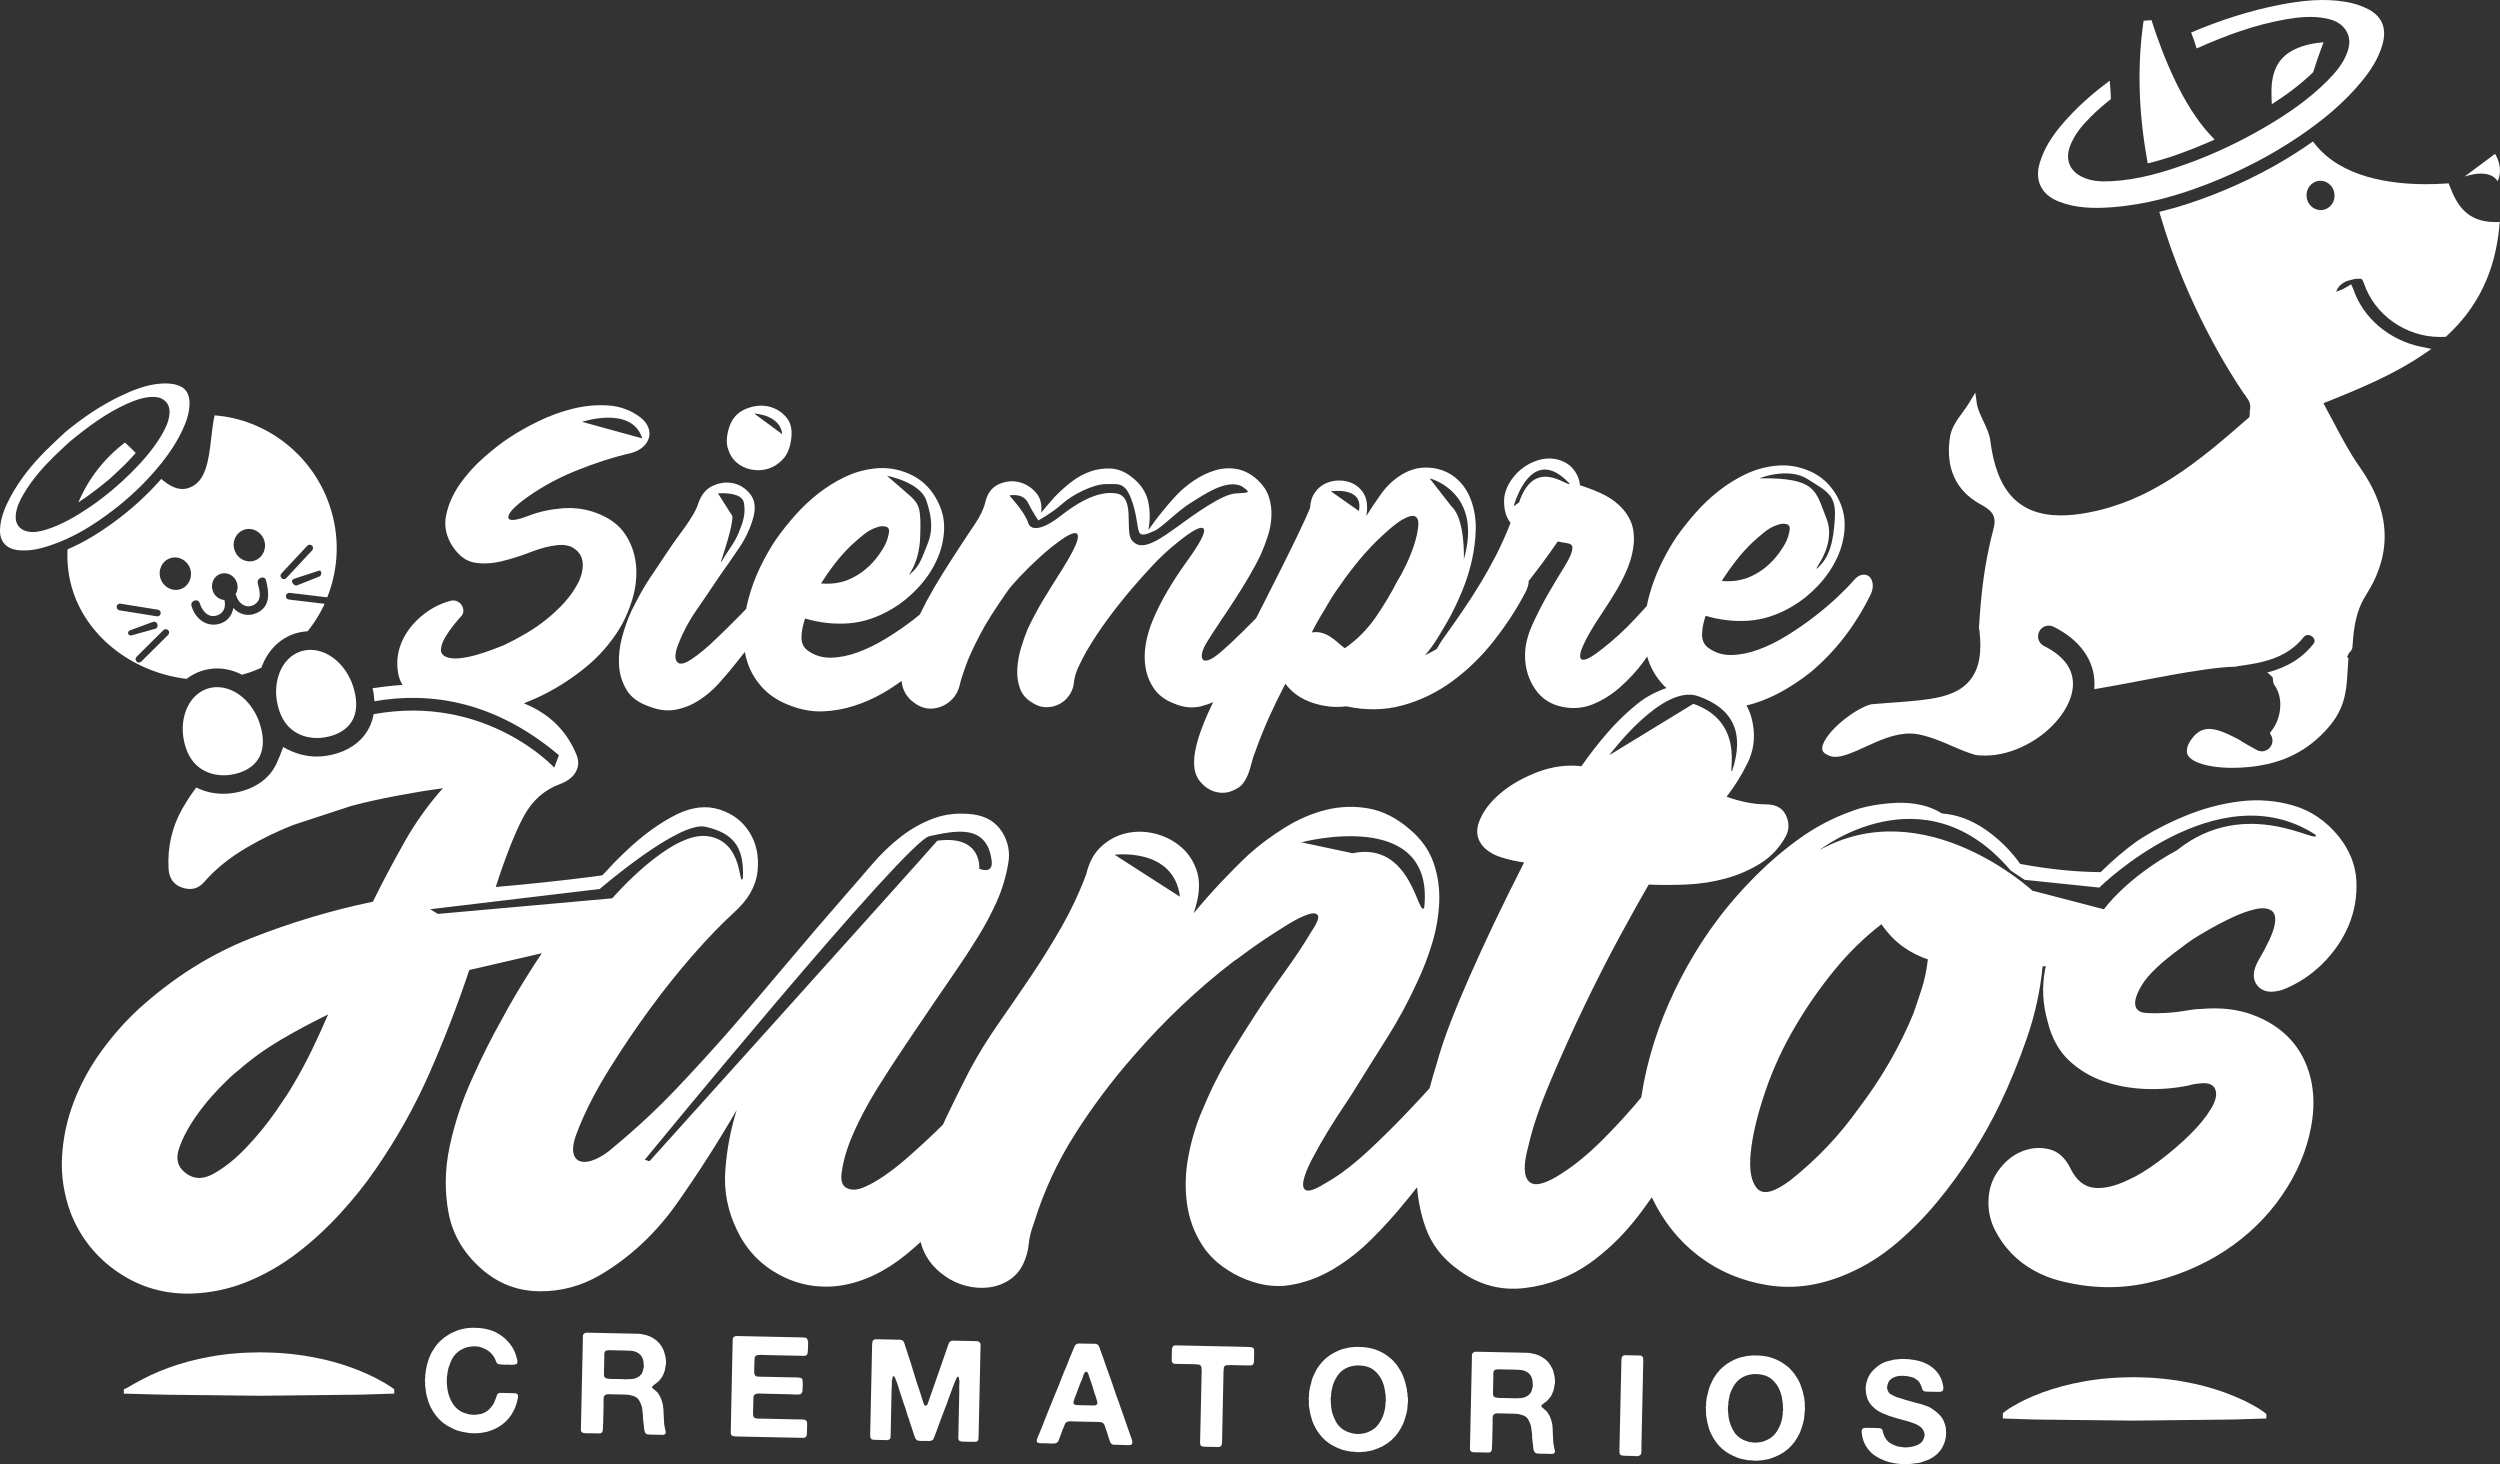 <?xml version="1.0" encoding="utf-8"?>
<!-- Generator: Adobe Illustrator 27.3.1, SVG Export Plug-In . SVG Version: 6.00 Build 0)  -->
<svg version="1.1" id="Layer_1" xmlns="http://www.w3.org/2000/svg" xmlns:xlink="http://www.w3.org/1999/xlink" x="0px" y="0px"
	 viewBox="0 0 374.08 219.08" style="enable-background:new 0 0 374.08 219.08;" xml:space="preserve">
<rect x="0" y="0" width="374.08" height="219.08" fill="#333333" stroke="none"/>
<style type="text/css">
	.st0{fill:#FFFFFF;}
</style>
<g>
	<g>
		<path class="st0" d="M349.93,125.14c-1.89-2.31-4.14-3.84-6.75-4.6c-2.62-0.77-5.32-0.97-8.1-0.62c-2.78,0.35-5.52,1.09-8.21,2.21
			c-2.69,1.12-5.07,2.37-7.12,3.75c-1.86,1.33-3.67,2.88-5.42,4.62c-3.8-0.03-7.81-0.44-12.04-1.23c-1.46-2.05-3.22-3.78-5.28-5.19
			c-2.06-1.41-4.2-2.19-6.43-2.36c-0.94-0.6-1.99-1.02-3.15-1.28c-1.16-0.25-2.36-0.36-3.6-0.31c-1.24,0.05-2.46,0.18-3.66,0.4
			c-1.2,0.22-2.23,0.5-3.08,0.84c-2.91,1.03-5.63,2.48-8.14,4.32c-2.52,1.85-4.85,3.89-6.98,6.12c-4.53,4.63-8.28,10.02-11.26,16.15
			c-2.58,5.31-4.29,10.72-5.13,16.25c-0.35,0.41-0.69,0.82-1.04,1.24c-1.67,1.93-3.42,3.8-5.25,5.6c-1.84,1.8-3.7,3.31-5.57,4.51
			c-2.48,1.63-4.13,2.04-4.94,1.23c-0.82-0.81-0.84-2.59-0.08-5.33c0.59-2.65,1.68-5.85,3.25-9.58c1.57-3.73,3.25-7.46,5.04-11.19
			c1.79-3.73,3.58-7.25,5.37-10.55c1.79-3.3,3.24-5.9,4.34-7.78c1.8,0.08,3.7,0.08,5.72-0.01c2.01-0.09,3.96-0.4,5.84-0.91
			c1.88-0.52,3.61-1.28,5.19-2.27c1.58-0.99,2.84-2.34,3.78-4.06c0.51-1.03,0.51-2.08-0.01-3.15c-0.52-1.07-1.51-1.6-2.96-1.6
			c-0.94,0-1.92-0.1-2.95-0.31c-1.03-0.21-2.01-0.49-2.96-0.83c1.2-1.54,2.24-3.22,3.13-5.02c0.89-1.8,1.17-3.73,0.82-5.78
			c-0.18-1.11-0.51-2.06-0.97-2.86c0.41-0.1,0.83-0.21,1.24-0.34c1.5-0.47,2.94-1.11,4.33-1.91c1.39-0.8,2.68-1.67,3.88-2.61
			c3.76-3.09,6.81-7.02,9.15-11.78c0.25-0.56,0.35-1.08,0.28-1.57c-0.07-0.49-0.24-0.86-0.52-1.09c-0.28-0.23-0.63-0.32-1.06-0.25
			c-0.43,0.07-0.86,0.36-1.28,0.87c-0.6,0.69-1.41,1.51-2.43,2.48c-1.02,0.96-2.18,1.94-3.46,2.93c-1.28,0.99-2.64,1.92-4.07,2.81
			c-1.43,0.88-2.85,1.58-4.26,2.1c-1.41,0.52-2.77,0.79-4.07,0.81c-1.31,0.03-2.47-0.35-3.5-1.11c-0.6-0.47-0.89-1.13-0.88-1.99
			c0.02-0.86,0.2-1.78,0.54-2.76c2.18,0.64,4.36,0.88,6.52,0.72c2.16-0.16,4.33-0.88,6.51-2.17c1.32-0.78,2.58-1.79,3.78-3.06
			c1.19-1.26,2.14-2.65,2.85-4.15c0.7-1.5,1.08-3.06,1.14-4.69c0.06-1.63-0.36-3.21-1.26-4.75c-0.95-1.62-2.27-2.81-3.96-3.55
			c-1.7-0.74-3.44-1.01-5.24-0.79c-1.54,0.17-3.01,0.6-4.39,1.26c-1.39,0.67-2.7,1.48-3.94,2.45c-1.24,0.97-2.38,2.04-3.43,3.22
			c-1.04,1.18-2,2.37-2.85,3.57c-0.85,1.24-1.65,2.64-2.4,4.18c-0.75,1.54-1.34,3.14-1.79,4.79c-0.13,0.5-0.25,1-0.34,1.5
			c-0.56,0.6-1.11,1.21-1.67,1.81c-1.58,1.72-3.29,3.28-5.12,4.7c-1.11,0.86-1.9,1.36-2.37,1.48c-0.47,0.13-0.74,0.02-0.8-0.32
			c-0.07-0.34,0.04-0.84,0.32-1.51c0.28-0.66,0.63-1.36,1.05-2.09c0.6-1.03,1.25-2.08,1.98-3.15c0.72-1.07,1.43-2.19,2.11-3.34
			c0.68-1.16,1.26-2.32,1.72-3.5c0.47-1.18,0.74-2.37,0.83-3.57c0.08-1.28-0.09-2.39-0.52-3.31c-0.43-0.92-1.03-1.72-1.8-2.4
			c-0.78-0.68-1.65-1.25-2.64-1.69c-0.99-0.45-2.02-0.84-3.09-1.18c-0.09-0.9-0.43-1.71-1.03-2.44c-0.6-0.73-1.46-1.22-2.57-1.47
			c-0.9-0.17-1.8-0.11-2.7,0.17c-0.9,0.28-1.72,0.72-2.47,1.32c-0.75,0.6-1.37,1.33-1.86,2.19c-0.49,0.86-0.73,1.74-0.73,2.64
			c0,1.37,0.33,2.44,0.97,3.21c-0.68,1.76-1.42,3.4-2.2,4.92c-0.79,1.52-1.61,2.98-2.46,4.37c-0.85,1.4-1.73,2.76-2.65,4.09
			c-0.91,1.33-1.86,2.68-2.85,4.05c-0.37,0.54-0.64,1.01-0.88,1.44c-0.23,0.14-0.45,0.27-0.69,0.4c-0.37,0.19-0.72,0.38-1.06,0.55
			c0.72-0.86,1.38-1.76,1.95-2.7c0.57-0.95,1.12-1.87,1.63-2.77c0.68-1.24,1.33-2.6,1.94-4.08c0.62-1.48,1.11-3,1.46-4.56
			c0.36-1.56,0.56-3.12,0.6-4.69c0.04-1.56-0.2-3.05-0.72-4.46c-0.39-1.07-0.96-1.99-1.71-2.76c-0.75-0.77-1.61-1.32-2.57-1.66
			c-0.96-0.34-1.98-0.47-3.05-0.38c-1.07,0.09-2.11,0.46-3.14,1.1c-1.15,0.73-2.12,1.64-2.91,2.74c-0.79,1.09-1.55,2.22-2.27,3.38
			c0.04-0.21,0.07-0.43,0.09-0.64c0.02-0.21,0.03-0.43,0.03-0.64c0-0.9-0.21-1.65-0.62-2.25c-0.41-0.6-0.92-1.04-1.55-1.34
			c-0.62-0.3-1.29-0.44-2.02-0.44c-0.73,0-1.41,0.15-2.05,0.45c-0.64,0.3-1.17,0.76-1.6,1.39c-0.43,0.62-0.66,1.38-0.7,2.28
			c-0.47,1.12-1.07,2.44-1.82,3.99c-0.74,1.54-1.55,3.18-2.42,4.92c-0.87,1.73-1.78,3.53-2.71,5.37c-0.38,0.75-0.76,1.48-1.13,2.21
			c-0.69,0.69-1.38,1.39-2.1,2.1c-1.17,1.16-2.21,2.13-3.11,2.9c-0.81,0.69-1.44,1.11-1.89,1.26c-0.45,0.15-0.75,0.11-0.9-0.13
			c-0.15-0.23-0.16-0.59-0.04-1.06c0.13-0.47,0.38-1.01,0.76-1.61c0.56-0.9,1.19-1.88,1.92-2.96c0.73-1.07,1.45-2.16,2.17-3.28
			c0.72-1.11,1.43-2.25,2.11-3.41c0.68-1.16,1.28-2.27,1.79-3.34c0.38-0.86,0.73-1.78,1.05-2.76c0.32-0.99,0.5-1.98,0.54-2.99
			c0.04-1.01-0.09-1.97-0.39-2.89c-0.3-0.92-0.86-1.76-1.68-2.53c-0.99-0.9-2.03-1.44-3.12-1.63c-1.09-0.19-2.17-0.12-3.24,0.2
			c-1.07,0.32-2.11,0.82-3.11,1.49c-1.01,0.67-1.89,1.41-2.66,2.22c-0.77,0.82-1.5,1.66-2.21,2.55c-0.7,0.88-1.37,1.76-2.01,2.67
			c0.29-1.5,0.28-2.94-0.04-4.34c-0.33-1.39-1.15-2.6-2.48-3.62c-0.99-0.77-2-1.18-3.05-1.24c-1.05-0.06-2.08,0.08-3.08,0.43
			c-1.01,0.35-1.97,0.87-2.88,1.58c-0.92,0.71-1.74,1.45-2.47,2.22c-0.34,0.39-0.68,0.77-1.02,1.16c-0.34,0.39-0.68,0.79-1.02,1.22
			c0.17-1.24-0.11-2.27-0.84-3.08c-0.73-0.81-1.6-1.32-2.61-1.53c-1.01-0.21-2-0.08-2.98,0.39c-0.99,0.48-1.62,1.35-1.92,2.64
			c-0.25,1.03-0.78,2.12-1.56,3.28c-0.79,1.16-1.5,2.23-2.14,3.22c-0.9,1.37-1.77,2.73-2.62,4.08c-0.85,1.35-1.66,2.73-2.43,4.15
			c-0.3,0.59-0.66,1.29-1.05,2.08c-0.31,0.25-0.6,0.5-0.93,0.75c-1.28,0.99-2.64,1.92-4.07,2.8c-1.43,0.88-2.85,1.58-4.27,2.1
			c-1.41,0.52-2.77,0.79-4.07,0.81c-1.31,0.02-2.47-0.35-3.5-1.11c-0.6-0.47-0.89-1.13-0.87-1.99c0.02-0.86,0.2-1.78,0.54-2.76
			c2.18,0.64,4.36,0.88,6.52,0.72c2.16-0.16,4.33-0.88,6.51-2.17c1.32-0.78,2.59-1.79,3.78-3.06c1.2-1.26,2.15-2.65,2.85-4.15
			c0.7-1.5,1.08-3.06,1.14-4.69c0.06-1.63-0.36-3.21-1.27-4.75c-0.95-1.62-2.27-2.81-3.96-3.55c-1.69-0.74-3.44-1.01-5.24-0.79
			c-1.54,0.18-3.01,0.6-4.4,1.27c-1.39,0.67-2.7,1.48-3.94,2.45c-1.24,0.97-2.38,2.04-3.43,3.22c-1.05,1.18-2,2.37-2.85,3.57
			c-0.85,1.24-1.65,2.64-2.4,4.18c-0.75,1.54-1.34,3.14-1.78,4.79c-0.14,0.51-0.25,1.01-0.35,1.52c-0.29,0.3-0.56,0.58-0.86,0.89
			c-1.22,1.24-2.47,2.48-3.75,3.7c-1.28,1.22-2.43,2.18-3.46,2.87c-1.11,0.77-1.86,0.94-2.25,0.49c-0.39-0.45-0.35-1.29,0.12-2.54
			c0.68-1.8,1.58-3.51,2.71-5.14c1.13-1.63,2.29-3.35,3.49-5.15c0.98-1.37,1.97-2.8,2.97-4.28c1-1.48,1.71-3.03,2.14-4.66
			c0-0.01,0-0.03,0.01-0.04c0.32-1.35,0.16-2.45-0.5-3.3c-0.67-0.85-1.5-1.4-2.51-1.63c-1.01-0.23-2.03-0.11-3.08,0.36
			c-1.05,0.48-1.78,1.38-2.21,2.7c-0.17,0.51-0.42,1.06-0.77,1.64c-0.34,0.58-0.72,1.17-1.15,1.77c-0.43,0.6-0.85,1.19-1.28,1.77
			c-0.43,0.58-0.81,1.13-1.15,1.64c-1.02,1.5-2.02,3-3.01,4.5c-0.72,1.1-1.36,2.24-1.96,3.41c-0.22,0.43-0.45,0.85-0.66,1.28
			c-0.55,1.2-1.02,2.51-1.4,3.92c-0.38,1.42-0.54,2.79-0.47,4.14c0.07,1.35,0.44,2.59,1.1,3.72c0.67,1.14,1.79,1.98,3.38,2.53
			c1.41,0.56,2.73,0.72,3.95,0.5c1.22-0.22,2.37-0.67,3.46-1.36c1.09-0.69,2.09-1.53,3.01-2.54c0.92-1.01,1.78-2.03,2.59-3.06
			c0.37-0.47,0.82-1.04,1.34-1.69c0.1,0.54,0.23,1.08,0.4,1.59c0.48,1.44,1.26,2.73,2.35,3.88c1.09,1.15,2.56,2.05,4.4,2.69
			c1.54,0.55,3.09,0.8,4.63,0.73c1.54-0.07,3.06-0.34,4.56-0.82c1.5-0.48,2.94-1.11,4.33-1.91c0.98-0.56,1.9-1.18,2.79-1.82
			c0,0.01,0,0.03,0,0.04c0.13,1.37,0.78,2.46,1.94,3.27c0.99,0.73,2.05,0.98,3.18,0.76c1.13-0.22,2.06-0.8,2.79-1.74
			c0.38-0.51,0.65-1.1,0.8-1.77s0.43-1.58,0.86-2.76c0.42-1.18,1.1-2.68,2.04-4.5c0.93-1.82,2.39-4.13,4.35-6.91
			c0.38-0.52,1.03-1.24,1.92-2.19c0.9-0.94,1.86-1.88,2.88-2.8c1.02-0.92,2.02-1.73,2.98-2.42c0.96-0.69,1.68-1.05,2.15-1.1
			c0.47-0.04,0.6,0.33,0.39,1.12c-0.21,0.79-0.96,2.22-2.23,4.28c-0.94,1.46-1.85,2.93-2.75,4.41c-0.89,1.48-1.7,2.99-2.43,4.53
			c-0.34,0.81-0.67,1.75-0.99,2.8c-0.32,1.05-0.51,2.1-0.57,3.15c-0.06,1.05,0.07,2.03,0.4,2.95c0.32,0.92,0.98,1.66,1.96,2.21
			c0.69,0.43,1.38,0.63,2.09,0.6c0.71-0.02,1.34-0.19,1.89-0.49c0.56-0.3,1.03-0.72,1.41-1.26s0.62-1.12,0.7-1.77
			c0.08-0.86,0.31-1.67,0.67-2.44c0.36-0.77,0.76-1.54,1.18-2.32c0.98-1.67,2.04-3.29,3.2-4.86c1.15-1.57,2.37-3.1,3.65-4.61
			c1.02-1.2,2.09-2.39,3.2-3.57c1.11-1.18,2.28-2.26,3.52-3.25c2.31-1.89,3.64-2.6,4.01-2.13c0.36,0.47-0.52,2.16-2.65,5.08
			c-0.98,1.37-1.9,2.78-2.75,4.21c-0.85,1.44-1.6,2.93-2.24,4.47c-0.47,1.11-0.81,2.28-1.02,3.5c-0.21,1.22-0.22,2.41-0.02,3.56
			c0.2,1.16,0.63,2.21,1.29,3.15c0.67,0.94,1.64,1.67,2.93,2.17c1.42,0.6,2.75,0.74,4.02,0.44c0.64-0.16,1.27-0.37,1.87-0.65
			c-0.21,0.45-0.44,0.92-0.68,1.45c-0.42,0.92-0.82,1.89-1.18,2.89c-0.36,1.01-0.64,2-0.83,2.99c-0.19,0.98-0.22,1.9-0.09,2.76
			c0.13,0.69,0.4,1.28,0.81,1.79c0.41,0.51,0.89,0.92,1.45,1.22c0.56,0.3,1.17,0.46,1.83,0.48c0.66,0.02,1.32-0.14,1.96-0.49
			c0.56-0.26,0.98-0.6,1.28-1.03c0.3-0.43,0.54-0.9,0.73-1.41c0.19-0.51,0.35-1.04,0.48-1.58s0.3-1.06,0.51-1.58
			c0.64-1.8,1.34-3.55,2.1-5.24c0.77-1.69,1.57-3.35,2.43-4.99c0.99,1.33,2.34,2.27,4.05,2.85c1.71,0.57,3.4,0.75,5.07,0.53
			c2.96,0.64,5.77,0.59,8.44-0.15c2.67-0.73,5.15-1.94,7.44-3.62c2.29-1.68,4.36-3.69,6.21-6.05c1.85-2.36,3.44-4.8,4.76-7.33
			c0.29-0.59,0.44-1.12,0.44-1.61c0.63-0.82,1.27-1.63,1.89-2.47c0.88-1.18,1.7-2.33,2.46-3.44c0.34,0.09,0.79,0.17,1.35,0.25
			c0.55,0.08,0.83,0.3,0.84,0.64c0,0.64-0.37,1.56-1.12,2.76c-0.75,1.2-1.55,2.55-2.43,4.05c-0.87,1.5-1.68,3.08-2.43,4.73
			c-0.75,1.65-1.12,3.2-1.11,4.66c0,1.84,0.5,3.5,1.49,4.97c0.99,1.47,2.4,2.38,4.24,2.72c1.58,0.3,3.1,0.14,4.53-0.46
			c1.43-0.61,2.77-1.45,4.01-2.55c1.24-1.1,2.36-2.31,3.36-3.64c0.24-0.31,0.44-0.6,0.66-0.91c0.05,0.16,0.08,0.33,0.14,0.49
			c0.48,1.43,1.26,2.72,2.36,3.88c0.11,0.12,0.25,0.23,0.37,0.34c-1.66,0.59-3.09,1.35-4.27,2.3c-1.62,1.29-3.14,2.75-4.55,4.38
			c-1.41,1.63-2.71,3.3-3.9,5.02c-2.14-0.25-4.3,0.03-6.49,0.85c-2.18,0.82-4.04,1.87-5.58,3.16c-1.54,1.29-2.61,2.68-3.2,4.18
			c-0.6,1.5-0.38,2.81,0.65,3.92c0.69,0.68,1.56,1.2,2.64,1.53c1.07,0.34,2.2,0.6,3.4,0.76c-1.7,3.34-3.21,6.41-4.54,9.19
			c-1.32,2.79-2.51,5.38-3.57,7.78c-1.06,2.4-2.02,4.69-2.87,6.88c-0.85,2.19-1.58,4.36-2.17,6.5c-0.35,1.1-0.68,2.25-0.99,3.44
			c-0.87,0.95-1.74,1.9-2.65,2.86c-2.18,2.32-4.35,4.49-6.53,6.5c-2.18,2.02-4.16,3.54-5.96,4.58c-1.63,1.03-2.69,1.48-3.21,1.36
			c-0.51-0.13-0.69-0.62-0.52-1.47c0.17-0.86,0.62-1.97,1.34-3.34c0.72-1.37,1.49-2.72,2.3-4.05c0.81-1.33,1.58-2.53,2.3-3.6
			c0.72-1.07,1.21-1.82,1.47-2.25c1.71-2.74,3.41-5.47,5.12-8.17c1.7-2.7,3.24-5.55,4.6-8.56c0.85-1.8,1.57-3.71,2.17-5.72
			c0.59-2.01,0.93-4.02,1.01-6.04c0.08-2.01-0.2-3.96-0.85-5.84c-0.65-1.88-1.83-3.55-3.55-5c-1.98-1.71-4.03-2.75-6.17-3.13
			c-2.14-0.38-4.26-0.31-6.36,0.21c-2.1,0.52-4.15,1.4-6.16,2.65c-2.01,1.25-3.83,2.6-5.45,4.06c-1.45,1.37-2.86,2.79-4.23,4.25
			c-1.37,1.46-2.69,2.96-3.97,4.51c0.17-0.51,0.34-1.11,0.51-1.8c0.42-1.8,0.38-3.41-0.14-4.82c-0.52-1.41-1.34-2.56-2.45-3.46
			c-1.12-0.9-2.38-1.51-3.79-1.85c-1.41-0.34-2.81-0.36-4.18-0.05c-1.37,0.3-2.61,0.95-3.72,1.94c-1.11,0.99-1.88,2.38-2.3,4.18
			c-1.02,2.75-2.26,5.38-3.7,7.91c-1.45,2.53-2.98,5-4.6,7.4c-1.62,2.4-3.24,4.76-4.86,7.08c-1.62,2.32-3.07,4.68-4.35,7.08
			c-0.94,1.8-2.09,4.12-3.45,6.95c-0.17,0.35-0.32,0.71-0.48,1.06c-1.88,1.86-3.75,3.59-5.6,5.19c-2.35,2.02-4.42,3.42-6.22,4.19
			c-1.03,0.43-1.88,0.48-2.57,0.13c-0.69-0.34-0.95-1.11-0.78-2.31c0.25-1.88,0.87-3.92,1.85-6.1c0.98-2.19,2.15-4.37,3.51-6.56
			c1.36-2.19,2.77-4.35,4.22-6.5c1.45-2.15,2.82-4.16,4.09-6.05c1.11-1.63,2.24-3.28,3.39-4.95c1.15-1.67,2.26-3.36,3.32-5.09
			c1.06-1.71,2-3.47,2.81-5.27c0.81-1.8,1.38-3.69,1.72-5.66c0.34-1.71,0.03-3.32-0.91-4.82c-0.95-1.49-2.41-2.37-4.38-2.62
			c-2.14-0.25-4.09-0.05-5.84,0.6c-1.75,0.65-3.4,1.57-4.94,2.77c-1.54,1.2-2.97,2.58-4.29,4.12c-1.33,1.54-2.62,3.05-3.91,4.51
			c-3.07,3.52-6,6.93-8.77,10.23c-2.77,3.31-5.52,6.52-8.25,9.66c-2.73,3.13-5.53,6.2-8.39,9.21c-2.86,3.01-6,5.93-9.42,8.76
			c-0.86,0.78-1.73,1.35-2.63,1.74c-0.9,0.39-1.65,0.5-2.25,0.33c-0.6-0.17-0.96-0.64-1.09-1.41c-0.13-0.77,0.14-1.97,0.83-3.6
			c1.1-2.74,2.61-5.66,4.53-8.75c1.92-3.09,3.94-6.09,6.08-9.01c2.13-2.91,4.31-5.64,6.53-8.17c2.22-2.53,4.23-4.61,6.02-6.24
			c2.13-1.89,3.33-3.95,3.58-6.18c0.25-2.23-0.14-4.17-1.17-5.84c-1.03-1.67-2.53-2.82-4.51-3.45c-1.97-0.64-4.11-0.39-6.42,0.73
			c-2.57,1.29-5.11,3.14-7.63,5.54c-1.19,1.13-2.34,2.32-3.48,3.57c-0.4,0.05-0.79,0.11-1.19,0.17c-4.71,0.61-9.63,1.14-14.77,1.58
			c1.53-4.71,2.93-8.25,4.21-10.61c1.28-2.36,3.11-3.97,5.51-4.83c1.11-0.43,1.88-1.05,2.31-1.87c0.42-0.81,0.42-1.69-0.01-2.63
			c-1.29-3.08-3.44-5.38-6.44-6.92c-0.44-0.23-0.91-0.42-1.37-0.62c1.23-0.49,2.4-1,3.45-1.56c2.14-1.12,4.12-2.44,5.96-3.97
			c1.84-1.52,3.42-3.32,4.74-5.38c0.7-1.11,1.28-2.32,1.74-3.62c0.13-0.36,0.25-0.73,0.36-1.1c0.51-1.74,0.69-3.43,0.53-5.08
			c-0.16-1.65-0.68-3.17-1.59-4.55c-0.9-1.39-2.3-2.44-4.18-3.17c-1.63-0.64-3.35-0.89-5.17-0.76c-1.82,0.14-3.52,0.5-5.1,1.11
			c-1.92,0.73-2.94,0.84-3.05,0.33c-0.11-0.51,0.54-1.33,1.95-2.45c2.35-1.8,5-3.31,7.95-4.52c2.95-1.21,5.75-2.11,8.4-2.72
			c0.68-0.17,1.26-0.45,1.73-0.84c0.47-0.39,0.79-0.84,0.96-1.35c0.17-0.51,0.16-1.05-0.04-1.61c-0.2-0.56-0.59-1.07-1.19-1.54
			c-1.41-1.07-3-1.66-4.76-1.79c-1.76-0.12-3.52,0.03-5.3,0.47c-1.78,0.43-3.51,1.06-5.19,1.88c-1.69,0.82-3.17,1.66-4.46,2.52
			c-1.11,0.73-2.36,1.71-3.75,2.93c-1.39,1.22-2.59,2.57-3.62,4.05c-1.02,1.48-1.69,3.02-2.01,4.63c-0.32,1.61,0.02,3.16,1.01,4.65
			c0.95,1.41,2.06,2.21,3.35,2.4c1.28,0.19,2.63,0.11,4.05-0.24c1.41-0.35,2.83-0.8,4.27-1.36c1.43-0.56,2.77-0.91,4.01-1.04
			c0.9-0.09,1.64,0.03,2.22,0.35c0.58,0.32,1,0.75,1.26,1.28c0.26,0.53,0.35,1.17,0.26,1.89c-0.08,0.73-0.32,1.46-0.7,2.19
			c-0.51,0.99-1.17,1.93-1.98,2.83c-0.81,0.9-1.71,1.75-2.69,2.54c-0.98,0.79-2.03,1.52-3.14,2.16c-1.11,0.65-2.2,1.23-3.27,1.74
			c-0.43,0.17-1.02,0.4-1.76,0.68c-0.75,0.28-1.54,0.54-2.38,0.78c-0.83,0.24-1.65,0.4-2.44,0.49c-0.79,0.09-1.47,0.03-2.02-0.18
			c-0.6-0.26-0.87-0.66-0.81-1.22c0.06-0.56,0.29-1.16,0.67-1.8c0.38-0.64,0.81-1.25,1.28-1.83c0.47-0.58,0.81-0.97,1.02-1.19
			c0.26-0.26,0.38-0.55,0.38-0.87c0-0.32-0.09-0.61-0.26-0.87c-0.17-0.26-0.41-0.45-0.71-0.57c-0.3-0.13-0.62-0.15-0.96-0.06
			c-1.63,0.43-3.11,1.23-4.46,2.39c-1.34,1.16-2.32,2.48-2.91,3.96c-0.59,1.48-0.74,3-0.44,4.56c0.11,0.59,0.32,1.15,0.63,1.68
			c-0.39,0.03-0.79,0.04-1.18,0.08c-1.16,0.11-2.24,0.26-3.29,0.41c0.08,0.33,0.14,0.66,0.18,0.99s0.07,0.64,0.09,0.96
			c8.12-1.43,17.86-0.18,27.61,8.07c-0.7,1.86-0.7,1.86-0.7,1.86s-10.15-11.07-27.03-8c-0.11,0.62-0.29,1.22-0.54,1.77
			c-0.87,1.91-2.54,3.32-4.81,4.06c-1.04,0.34-2.11,0.51-3.18,0.51c-0.8,0-1.57-0.11-2.29-0.3l0,0.01c0,0-0.07-0.02-0.16-0.05
			c-0.02-0.01-0.05-0.01-0.07-0.02c-0.03-0.01-0.06-0.02-0.1-0.03c-0.52-0.16-1.56-0.52-2.37-1.04c-0.3,0.84-0.69,1.77-0.93,2.3
			c-0.02,0.05-0.03,0.1-0.05,0.14c-0.02,0.04-0.04,0.08-0.06,0.12c-0.05,0.11-0.08,0.17-0.08,0.17l-0.01-0.01
			c-0.31,0.6-0.69,1.16-1.16,1.64c-0.54,0.57-1.18,1.05-1.92,1.45c-0.49,0.27-1.02,0.49-1.59,0.68c-0.26,0.08-0.52,0.16-0.78,0.22
			c-0.79,0.19-1.59,0.29-2.39,0.29c-1.47,0-2.84-0.33-4.04-0.94c-0.68,0.9-1.31,1.83-1.87,2.81c-0.06,0.1-0.13,0.2-0.19,0.3
			c-1.58,2.79-2.27,5.81-2.09,9.06c0.09,1.45,0.78,2.39,2.06,2.82c1.28,0.43,2.36,0.16,3.21-0.78c1.7-1.97,3.88-3.74,6.53-5.28
			c2.08-1.22,4.34-2.31,6.76-3.29l8.71-2.86c1.13-0.3,2.28-0.59,3.45-0.84c2.23-0.49,4.42-0.9,6.57-1.26
			c0.32-0.05,0.63-0.11,0.95-0.16c0.95-0.15,1.89-0.29,2.81-0.41c-2.22,2.49-4.16,5.21-5.82,8.17c-1.66,2.96-3.22,5.9-4.66,8.81
			c-6.25,1.3-12.37,3.14-18.35,5.51c-5.99,2.37-11.54,5.88-16.67,10.52c-2.05,1.89-3.93,4.02-5.63,6.37
			c-1.71,2.36-3.07,4.87-4.09,7.52c-1.02,2.66-1.61,5.4-1.77,8.23c-0.16,2.83,0.27,5.65,1.31,8.47c1.46,3.68,3.83,6.63,7.09,8.84
			c3.26,2.22,6.9,3.27,10.93,3.18c2.91-0.1,5.69-0.68,8.35-1.76c2.65-1.08,5.13-2.5,7.44-4.26c2.31-1.76,4.46-3.74,6.47-5.93
			c2.01-2.19,3.78-4.39,5.31-6.63c3.15-4.55,5.84-9.33,8.05-14.34c2.21-5.02,4.21-10.18,5.99-15.5c3.6-0.83,7.22-1.67,10.85-2.51
			c-0.37,0.55-0.74,1.1-1.09,1.65c-1.96,3.04-3.62,5.85-4.99,8.42c-1.45,2.57-2.92,5.51-4.4,8.81c-1.49,3.3-2.59,6.64-3.31,10.03
			c-0.72,3.39-0.77,6.71-0.16,9.96c0.61,3.25,2.29,6.08,5.03,8.46c2.49,2.14,5.34,3.22,8.55,3.25c3.21,0.04,6.23-0.77,9.05-2.4
			c4.53-2.67,8.39-6.27,11.59-10.82c3.2-4.55,6.16-9.18,8.89-13.9c-0.93,3-1.5,6.04-1.71,9.12c-0.21,3.08,0.38,6.03,1.76,8.86
			c1.38,2.91,3.48,5.13,6.31,6.66c2.83,1.53,5.87,2.08,9.12,1.64c3.42-0.52,6.74-2.09,9.94-4.71c0.71-0.58,1.41-1.2,2.1-1.82
			c0.52,2.05,1.72,3.75,3.62,5.08c0.95,0.68,2,1.17,3.15,1.47c1.16,0.3,2.29,0.38,3.4,0.25c1.11-0.13,2.14-0.5,3.08-1.1
			c0.94-0.6,1.67-1.46,2.17-2.57c0.42-0.94,0.68-1.89,0.76-2.83c0.08-0.94,0.34-1.97,0.76-3.08c1.44-4.71,3.49-9.15,6.13-13.31
			c2.64-4.16,5.58-8.09,8.83-11.78c4.61-5.32,9.61-10.04,14.99-14.17c0.17-0.08,0.68-0.45,1.54-1.1c0.85-0.64,1.86-1.35,3.01-2.13
			c1.16-0.77,2.33-1.52,3.53-2.26c1.19-0.73,2.2-1.23,3.01-1.49c0.81-0.26,1.3-0.19,1.48,0.19c0.17,0.39-0.21,1.27-1.15,2.64
			c-1.02,1.72-2.15,3.43-3.39,5.15c-1.24,1.72-2.41,3.39-3.52,5.02c-1.71,2.57-3.37,5.19-4.99,7.85c-1.62,2.66-3.02,5.45-4.22,8.36
			c-0.94,2.14-1.64,4.44-2.1,6.87c-0.47,2.44-0.55,4.82-0.24,7.13c0.31,2.31,1.08,4.42,2.33,6.35c1.25,1.92,3.11,3.48,5.6,4.67
			c2.57,1.19,5.02,1.61,7.33,1.26c2.31-0.35,4.51-1.15,6.61-2.4c2.09-1.24,4.06-2.79,5.9-4.64c1.84-1.84,3.48-3.67,4.93-5.47
			c0.55-0.67,1.14-1.39,1.74-2.16c0.17,2.11,0.59,4.14,1.28,6.07c0.91,2.53,2.56,4.64,4.96,6.34c3,2.22,6.3,3.11,9.9,2.67
			c3.59-0.44,6.84-1.69,9.75-3.75c2.39-1.72,4.55-3.76,6.47-6.12c0.96-1.18,1.88-2.42,2.76-3.7c1.67,3.53,3.96,6.42,6.88,8.68
			c3.05,2.35,6.54,3.84,10.48,4.47c3.94,0.63,7.96,0.04,12.07-1.77c2.56-1.12,4.96-2.62,7.18-4.51c2.22-1.89,4.27-3.97,6.15-6.25
			c1.88-2.27,3.6-4.65,5.19-7.14c1.57-2.49,2.96-4.97,4.15-7.46c1.44-3,2.79-6.28,4.02-9.83c1.23-3.56,2.01-7.13,2.35-10.73
			c0.17-0.02,0.34-0.04,0.5-0.06c-0.04,0.17-0.09,0.34-0.12,0.51c-0.5,2.61-0.37,5.24,0.41,7.9c0.6,2.4,1.66,4.3,3.16,5.71
			c1.5,1.41,3.24,2.45,5.21,3.13c1.97,0.68,4.07,1.06,6.3,1.14c2.23,0.08,4.37-0.1,6.42-0.53c0.52-0.17,1.2-0.28,2.06-0.33
			c0.86-0.05,1.46,0.19,1.8,0.7c0.43,0.77,0.26,1.8-0.51,3.08c-0.77,1.29-1.85,2.62-3.26,3.99c-1.41,1.38-2.95,2.69-4.61,3.93
			c-1.67,1.25-3.18,2.17-4.55,2.77c-1.97,0.95-3.68,1.34-5.13,1.17c-1.46-0.16-2.62-1.11-3.47-2.82c-0.77-1.62-1.85-2.61-3.22-2.94
			c-1.37-0.34-2.74-0.23-4.11,0.33c-1.37,0.56-2.54,1.53-3.52,2.9c-0.98,1.37-1.47,2.96-1.46,4.76c0,1.46,0.33,2.82,0.98,4.11
			c0.65,1.28,1.47,2.44,2.45,3.46c0.99,1.02,2.1,1.88,3.35,2.56c1.24,0.69,2.51,1.2,3.79,1.53c4.54,1.19,8.95,1.3,13.23,0.35
			c4.28-0.95,8.13-2.55,11.55-4.78c3.42-2.24,6.26-4.98,8.52-8.24c2.26-3.26,3.73-6.69,4.4-10.29c0.51-2.66,0.48-5.12-0.08-7.39
			c-0.56-2.27-1.57-4.19-3.03-5.77c-1.46-1.58-3.33-2.79-5.6-3.64c-2.27-0.85-4.87-1.14-7.77-0.88c-0.6,0-1.39,0.09-2.38,0.27
			c-0.98,0.17-1.99,0.28-3.02,0.33c-1.03,0.05-1.93,0.05-2.7,0.01c-0.77-0.04-1.28-0.27-1.54-0.7c-0.43-0.68-0.18-1.82,0.76-3.41
			c0.93-1.59,2.94-3.5,6.02-5.73c0.85-0.69,1.94-1.42,3.27-2.19c1.32-0.78,2.65-1.49,3.97-2.13c1.33-0.64,2.55-1.1,3.66-1.36
			c1.11-0.26,1.95-0.2,2.51,0.18c0.56,0.38,0.71,1.15,0.45,2.31c-0.25,1.16-1.06,2.89-2.42,5.21c-0.85,1.54-0.89,2.79-0.12,3.72
			c0.77,0.94,2.01,1.15,3.73,0.63c2.22-0.86,4.21-2.15,5.96-3.87c1.75-1.72,3.07-3.65,3.97-5.79c0.89-2.14,1.27-4.39,1.14-6.75
			C352.45,129.4,351.57,127.2,349.93,125.14z M270.48,71.69c2.91,1.86,4.31,2.33,4.07,5.94c-0.23,3.61-0.81,5.82-2.68,7.45
			c-0.58,0.23,3.03-3.49,1.4-7.57c-1.63-4.07-1.4-6.05-10.01-5.94C263.27,71.57,267.57,69.83,270.48,71.69z M259.74,83.92
			c0.77-0.99,1.6-1.91,2.5-2.77c0.51-0.47,1.1-0.98,1.76-1.52c0.66-0.53,1.36-0.91,2.08-1.13c0.51-0.17,0.96-0.18,1.35-0.04
			c0.39,0.15,0.47,0.59,0.26,1.32c-0.12,0.64-0.4,1.31-0.83,1.99c-0.43,0.69-0.79,1.2-1.09,1.54c-1.2,1.46-2.63,2.51-4.3,3.16
			c-1.2,0.43-2.48,0.58-3.85,0.46C258.27,85.91,258.98,84.9,259.74,83.92z M219.04,83.68c0,0,0.23-6.05-1.86-7.91l-3.26-4.19
			C213.92,71.57,221.95,73.55,219.04,83.68z M138.62,74.91c0.93,2.79,0.93,4.66,0.16,6.52c-0.78,1.86-1.09,3.26-2.64,4.5
			c-0.62,0.47,1.4-1.24,1.55-5.59c0.16-4.34-0.16-4.81-1.4-6.05l-3.57-3.1C132.72,71.19,137.69,72.12,138.62,74.91z M124.96,84.29
			c0.77-0.99,1.6-1.91,2.5-2.77c0.51-0.47,1.1-0.98,1.76-1.52c0.66-0.53,1.36-0.91,2.09-1.13c0.51-0.17,0.96-0.18,1.35-0.03
			c0.39,0.15,0.47,0.59,0.26,1.31c-0.13,0.64-0.4,1.31-0.83,1.99c-0.43,0.69-0.79,1.2-1.09,1.54c-1.2,1.46-2.63,2.51-4.29,3.16
			c-1.2,0.43-2.48,0.58-3.86,0.46C123.49,86.29,124.19,85.28,124.96,84.29z M111.31,75.22c0.31,1.71-0.16,2.95-0.78,4.5
			c-0.62,1.55-1.71,2.79-2.48,4.19c-0.78,1.4,1.55-4.34,1.55-6.67l-2.17-3.42C107.43,73.82,111,73.51,111.31,75.22z M175.55,79.26
			c-3.42,2.48-5.12,2.95-6.21,1.55c-1.09-1.4,0.62-6.52-2.33-6.98c-2.95-0.47-6.21,1.71-8.38,3.42c-2.17,1.71-4.34,2.48-4.81,0.93
			c-0.47-1.55-2.79-4.04-2.79-4.04s2.02-0.47,2.79,1.09c0.78,1.55,1.55,2.64,1.55,2.64s2.02-1.09,3.57-2.48
			c1.55-1.4,4.65-2.95,6.52-2.95c1.86,0,2.79-0.31,3.73,2.02c0.93,2.33,0.93,4.34,1.24,5.12c0.31,0.77,1.24,0.31,2.33-0.16
			c1.09-0.47,3.41-2.95,5.43-4.19c2.02-1.24,5.28-3.57,7.6-2.48c1.55,1.09,1.09,0.93-0.93,1.09
			C182.84,73.98,178.96,76.77,175.55,79.26z M203.33,76.46l-4.19-2.95C199.14,73.51,204.1,72.74,203.33,76.46z M212.21,78.82
			c-0.09,0.79-0.28,1.68-0.6,2.67c-0.32,0.99-0.71,1.97-1.18,2.96c-0.47,0.99-0.89,1.78-1.28,2.38c-0.98,1.93-2.1,3.79-3.35,5.6
			c-1.26,1.8-2.78,3.33-4.58,4.57c-0.38-0.3-0.76-0.61-1.12-0.93c-0.37-0.32-0.73-0.6-1.1-0.83c-0.36-0.23-0.77-0.42-1.22-0.54
			c-0.45-0.13-0.96-0.15-1.51-0.06c0.55-1.07,1.03-1.94,1.44-2.61c0.41-0.66,0.74-1.22,0.99-1.67c0.26-0.45,0.47-0.8,0.64-1.06
			c0.17-0.26,0.34-0.52,0.51-0.77c0.9-1.33,1.85-2.63,2.85-3.89c1-1.27,2.06-2.46,3.17-3.57c1.71-1.68,3.03-2.78,3.97-3.32
			c0.94-0.53,1.59-0.69,1.96-0.45C212.16,77.51,212.3,78.02,212.21,78.82z M227.3,75.18l-0.81,0.58c0,0,2.56-9.66,8.38-3.38
			C234.64,72.97,229.63,68.2,227.3,75.18z M254.07,104.16c5.35,1.86,6.98,5.59,5.12,11.17c-0.7,0.7,2.11-7.24-5.81-10.02
			l-12.58,7.69C240.8,113.01,248.72,102.3,254.07,104.16z M96.1,65.6l-9-2.48C87.1,63.12,94.55,60.63,96.1,65.6z M46.66,157.13
			c-0.85,1.76-1.79,3.5-2.81,5.21c-0.43,0.77-1.28,2.08-2.56,3.93c-1.28,1.84-2.73,3.62-4.35,5.34c-1.62,1.72-3.27,3.05-4.93,3.99
			c-1.67,0.95-3.14,0.87-4.43-0.24c-1.03-0.85-1.29-2.03-0.78-3.53c0.51-1.5,1.3-3.02,2.36-4.56c1.06-1.55,2.24-2.98,3.52-4.31
			c1.28-1.33,2.26-2.25,2.95-2.77c1.96-1.72,4.08-3.24,6.34-4.58c2.26-1.33,4.64-2.6,7.12-3.81
			C48.32,153.6,47.51,155.38,46.66,157.13z M65.53,136.75l-1.16-0.7l25.37-3.03c0,0,11.87-10.24,15.83-9.31
			c3.96,0.93,5.82,2.79,5.59,7.68c-0.7,1.63,0.23-5.59-5.35-6.28s-14.2,9.31-14.2,9.31L65.53,136.75z M97.18,173.76l-0.7-0.23
			c0,0,39.11-47.72,42.6-48.42c3.49-0.7,8.61-2.09,9.31,3.72c0.23,2.09-1.86,1.16-1.86,1.16s0.47-5.12-6.28-4.19
			C137.22,129.3,97.18,173.76,97.18,173.76z M166.78,127.9c0,0,8.85-1.16,9.78,6.28L166.78,127.9z M194.72,126.04
			c0,0,20.02-5.35,18.39,9.78c-0.93,1.63-1.86-10.01-10.71-8.15L194.72,126.04z M287.58,147.86c-0.43,1.33-0.85,2.6-1.27,3.79
			c-1.02,2.49-2.22,4.91-3.58,7.27c-1.36,2.36-2.86,4.61-4.48,6.75c-1.53,2.15-3.13,4.1-4.8,5.86c-1.66,1.76-3.52,3.46-5.57,5.09
			c-2.39,1.8-4.04,2.22-4.94,1.23c-0.9-0.98-1.23-2.76-0.98-5.33s0.97-5.61,2.16-9.13c1.19-3.51,2.76-6.9,4.72-10.16
			c1.62-2.74,3.49-5.42,5.63-8.04c2.13-2.62,4.48-4.91,7.05-6.89c1.03,1.46,2.13,2.58,3.29,3.4c1.16,0.81,2.38,1.43,3.66,1.85
			C288.3,145.1,288,146.53,287.58,147.86z M325.76,127.21c-7.68,4.19-10.94,8.85-10.94,8.85l-10.71-2.79c0,0-16.06-14.9-31.89-6.05
			c0,0,15.6-12.34,28.63,3.03c2.1,1.4,2.1,1.4,2.1,1.4l11.17,1.16c0,0,17.69-17.46,32.35-7.91
			C347.41,126.74,336.24,118.83,325.76,127.21z"/>
		<path class="st0" d="M110.18,69.17c0.62,0.56,1.37,0.92,2.25,1.09c0.88,0.17,1.72,0.13,2.54-0.13c0.81-0.26,1.54-0.73,2.18-1.42
			c0.64-0.69,1.04-1.63,1.21-2.83c0.25-1.5-0.01-2.68-0.78-3.53c-0.77-0.85-1.7-1.37-2.8-1.57c-1.09-0.19-2.19-0.03-3.31,0.46
			c-1.11,0.49-1.88,1.34-2.31,2.54c-0.42,1.24-0.52,2.31-0.28,3.21C109.13,67.89,109.56,68.62,110.18,69.17z M117.05,64.98
			l-4.19-3.1C112.86,61.88,116.74,62.03,117.05,64.98z"/>
		<path class="st0" d="M77,208.47c-0.13,0-0.26-0.01-0.39-0.01l-1.29-0.03c-0.11,0-0.23,0-0.36-0.01c-0.13,0-0.23,0.01-0.32,0.04
			c-0.14,0.07-0.24,0.16-0.28,0.29c-0.04,0.13-0.09,0.27-0.14,0.42c-0.07,0.17-0.14,0.33-0.2,0.5c-0.06,0.17-0.13,0.32-0.22,0.46
			c-0.19,0.29-0.4,0.55-0.64,0.78c-0.24,0.23-0.52,0.41-0.85,0.54c-0.14,0.07-0.29,0.11-0.43,0.14c-0.15,0.02-0.31,0.05-0.48,0.07
			c-0.04,0.01-0.11,0.02-0.19,0.02c-0.07,0.01-0.16,0.02-0.28,0.03c-0.11,0-0.2-0.01-0.27-0.04l-0.17,0c-0.07,0-0.14-0.01-0.2-0.02
			c-0.06-0.01-0.13-0.02-0.2-0.04c-0.2-0.06-0.38-0.12-0.55-0.17c-0.17-0.05-0.33-0.11-0.48-0.19c-0.5-0.28-0.9-0.63-1.2-1.05
			c-0.3-0.42-0.54-0.93-0.73-1.53c-0.04-0.13-0.07-0.26-0.1-0.39c-0.02-0.14-0.05-0.28-0.08-0.44c-0.02-0.14-0.04-0.25-0.03-0.34
			c-0.03-0.07-0.04-0.14-0.03-0.21c0.01-0.07,0-0.14-0.03-0.21l0-0.19c-0.01-0.06-0.01-0.11-0.01-0.17
			c0.01-0.06,0.01-0.11,0.01-0.17c0-0.11,0-0.23,0-0.35c0-0.12,0.01-0.24,0.04-0.35c0.03-0.1,0.04-0.19,0.04-0.28
			c0-0.09,0.01-0.18,0.04-0.26c0.02-0.1,0.03-0.19,0.05-0.27c0.02-0.08,0.03-0.18,0.05-0.27c0.08-0.2,0.14-0.38,0.2-0.57
			c0.06-0.18,0.13-0.36,0.2-0.52c0.41-0.94,1.1-1.6,2.07-1.98c0.1-0.04,0.2-0.07,0.29-0.09c0.09-0.02,0.19-0.04,0.31-0.07
			c0.27-0.06,0.58-0.09,0.94-0.09c0.36,0.01,0.66,0.06,0.89,0.15c0.36,0.12,0.69,0.28,0.98,0.46c0.43,0.28,0.77,0.65,1.03,1.12
			c0.08,0.13,0.15,0.28,0.2,0.45c0.05,0.17,0.13,0.31,0.24,0.41c0.07,0.04,0.17,0.08,0.32,0.1c0.14,0.02,0.3,0.04,0.46,0.05
			c0.17,0.01,0.34,0.01,0.52,0.01c0.18,0,0.33,0,0.46,0c0.1,0,0.2,0.01,0.31,0.02c0.11,0.01,0.2,0,0.29-0.03l0.17,0
			c0.1-0.03,0.19-0.05,0.27-0.07c0.08-0.02,0.13-0.07,0.16-0.16c0.04-0.11,0.05-0.23,0.03-0.36c-0.03-0.13-0.05-0.24-0.08-0.34
			c-0.08-0.3-0.16-0.57-0.26-0.82c-0.09-0.25-0.22-0.49-0.36-0.74c-0.54-0.9-1.29-1.63-2.24-2.18c-0.95-0.56-2.16-0.84-3.64-0.84
			c-0.03,0.01-0.06,0.01-0.11,0c-0.04-0.01-0.08-0.02-0.1,0c-0.11,0.01-0.22,0.02-0.33,0.02c-0.11,0-0.22,0.01-0.33,0.02
			c-0.07,0.03-0.15,0.04-0.23,0.04c-0.08,0-0.17,0.01-0.25,0.04c-0.2,0.04-0.39,0.08-0.57,0.13c-0.18,0.05-0.36,0.1-0.53,0.17
			c-0.5,0.19-0.94,0.4-1.33,0.64c-0.39,0.24-0.77,0.53-1.13,0.87c-0.09,0.08-0.17,0.16-0.26,0.25c-0.09,0.08-0.17,0.17-0.24,0.27
			c-0.25,0.31-0.49,0.65-0.72,1.04c-0.1,0.15-0.19,0.32-0.27,0.5c-0.08,0.18-0.16,0.36-0.23,0.54c-0.07,0.17-0.13,0.35-0.18,0.54
			c-0.05,0.19-0.1,0.38-0.16,0.58c-0.03,0.11-0.05,0.22-0.07,0.33c-0.02,0.11-0.04,0.21-0.07,0.33c-0.02,0.13-0.03,0.25-0.04,0.38
			c-0.01,0.13-0.03,0.25-0.06,0.36l0,0.19c0,0.03,0,0.07,0.01,0.12s0,0.09-0.01,0.14c-0.03,0.07-0.05,0.17-0.05,0.32
			c0,0.14,0.01,0.25,0.04,0.32l-0.01,0.4c0.01,0.06,0.01,0.11,0.01,0.16c-0.01,0.05,0,0.11,0.03,0.18c0.02,0.13,0.04,0.26,0.05,0.4
			c0.01,0.14,0.03,0.28,0.05,0.4c0.01,0.06,0.02,0.11,0.02,0.16c0,0.05,0.01,0.11,0.04,0.18c0.07,0.23,0.12,0.45,0.18,0.66
			c0.05,0.21,0.12,0.43,0.2,0.64c0.35,0.85,0.81,1.59,1.38,2.22c0.57,0.63,1.27,1.13,2.11,1.51c0.11,0.06,0.23,0.11,0.36,0.17
			c0.13,0.05,0.25,0.1,0.38,0.15c0.14,0.05,0.28,0.08,0.41,0.11c0.13,0.03,0.27,0.07,0.41,0.11c0.11,0.02,0.22,0.03,0.32,0.05
			c0.1,0.02,0.2,0.03,0.3,0.05c0.1,0,0.17,0.01,0.21,0.03c0.11,0.03,0.23,0.05,0.36,0.05c0.13,0,0.25,0,0.38,0.01l0.34,0.01
			c0.1-0.01,0.19-0.02,0.29-0.03c0.09-0.01,0.19-0.01,0.29,0c0.07-0.03,0.14-0.04,0.2-0.03c0.06,0.01,0.13,0,0.2-0.03
			c0.16-0.02,0.31-0.05,0.47-0.08c0.16-0.02,0.31-0.06,0.47-0.12c1.49-0.45,2.63-1.27,3.43-2.46c0.07-0.1,0.13-0.2,0.18-0.3
			c0.04-0.11,0.1-0.21,0.18-0.32c0.1-0.18,0.19-0.37,0.25-0.57c0.07-0.19,0.14-0.4,0.21-0.61l0.14-0.57
			c0.04-0.14,0.07-0.29,0.06-0.44c0-0.15-0.05-0.27-0.15-0.34C77.24,208.51,77.13,208.48,77,208.47z"/>
		<path class="st0" d="M97.74,207.32c0.06-0.05,0.11-0.09,0.17-0.13c0.1-0.07,0.19-0.14,0.28-0.21c0.09-0.07,0.17-0.14,0.26-0.21
			c0.06-0.04,0.11-0.09,0.16-0.15c0.05-0.05,0.1-0.11,0.14-0.17c0.03-0.04,0.07-0.09,0.11-0.14c0.04-0.05,0.08-0.09,0.11-0.13
			c0.12-0.17,0.21-0.34,0.29-0.53c0.07-0.19,0.15-0.39,0.22-0.6c0.03-0.1,0.05-0.19,0.05-0.28c0-0.09,0.02-0.19,0.05-0.31
			c0.03-0.1,0.05-0.23,0.07-0.39c0.02-0.16,0.01-0.3-0.01-0.41l0-0.19c-0.03-0.06-0.04-0.11-0.03-0.17s0-0.11-0.01-0.17
			c-0.07-0.26-0.12-0.49-0.18-0.7c-0.05-0.21-0.13-0.42-0.24-0.62c-0.05-0.07-0.1-0.15-0.13-0.23c-0.03-0.08-0.08-0.15-0.13-0.22
			c-0.19-0.3-0.43-0.56-0.72-0.8c-0.29-0.23-0.61-0.43-0.96-0.59c-0.1-0.04-0.2-0.08-0.29-0.11c-0.1-0.03-0.2-0.06-0.29-0.09
			c-0.07-0.03-0.14-0.05-0.22-0.05c-0.08,0-0.15-0.02-0.22-0.05c-0.18-0.05-0.38-0.07-0.58-0.09c-0.2-0.01-0.42-0.02-0.64-0.02
			l-7.18-0.15c-0.03,0.01-0.06,0.02-0.09,0.01c-0.04-0.01-0.07,0-0.1,0.01c-0.16,0.05-0.26,0.12-0.32,0.2
			c-0.07,0.1-0.11,0.23-0.1,0.4c0,0.17,0,0.33,0,0.49l-0.28,12.84c0,0.18-0.01,0.37-0.01,0.56c0,0.19,0.05,0.32,0.16,0.39
			c0.12,0.1,0.31,0.15,0.57,0.15c0.25,0,0.49,0,0.72,0l0.95,0.02c0.11,0,0.22,0,0.32,0.01c0.1,0,0.18-0.01,0.25-0.04
			c0.13-0.04,0.22-0.12,0.26-0.25c0.03-0.07,0.05-0.15,0.05-0.24c0-0.09,0-0.19,0.01-0.31c0-0.11,0.01-0.23,0.02-0.35
			c0.01-0.12,0.02-0.24,0.02-0.35l0.06-2.7c0-0.24,0-0.51,0-0.8c-0.01-0.3,0.05-0.51,0.16-0.65c0.06-0.07,0.13-0.11,0.21-0.12
			c0.08-0.01,0.18-0.03,0.3-0.06l1.73,0.04c0.32,0.01,0.65,0.01,0.98,0.02c0.33,0.01,0.62,0.06,0.87,0.15
			c0.08,0.03,0.16,0.05,0.23,0.07c0.07,0.01,0.14,0.04,0.21,0.07c0.28,0.13,0.49,0.33,0.64,0.59c0.15,0.26,0.28,0.55,0.38,0.87
			c0.04,0.16,0.07,0.32,0.08,0.48c0.02,0.16,0.04,0.32,0.06,0.48c0,0.08,0,0.15,0.02,0.19c0.03,0.16,0.04,0.33,0.03,0.52
			c0,0.19,0.01,0.37,0.05,0.54c0,0.04,0,0.09,0.01,0.14c0.01,0.05,0.01,0.1,0.01,0.16c0.05,0.24,0.08,0.49,0.09,0.76
			c0.01,0.27,0.07,0.49,0.17,0.68c0.08,0.14,0.21,0.23,0.38,0.25c0.17,0.02,0.36,0.04,0.59,0.04l1.16,0.02
			c0.16,0,0.31,0.01,0.45,0.02c0.15,0.01,0.26-0.02,0.35-0.09c0.04-0.03,0.08-0.08,0.12-0.15c0.04-0.07,0.04-0.15,0.02-0.23
			c-0.03-0.11-0.05-0.23-0.08-0.36c-0.03-0.13-0.05-0.25-0.08-0.38l-0.06-0.38c-0.02-0.14-0.04-0.29-0.03-0.45
			c0-0.15-0.01-0.3-0.03-0.44c-0.01-0.07-0.01-0.13-0.01-0.19c0.01-0.06,0.01-0.11-0.01-0.17c-0.01-0.07-0.01-0.14-0.01-0.2
			c0.01-0.06,0.01-0.12-0.01-0.18c0-0.08,0-0.17-0.01-0.24c0-0.08-0.01-0.16,0-0.24c-0.03-0.13-0.04-0.26-0.05-0.4
			s-0.02-0.28-0.04-0.4c-0.08-0.32-0.16-0.62-0.26-0.87c-0.09-0.26-0.22-0.5-0.39-0.75c-0.09-0.16-0.21-0.29-0.35-0.41
			c-0.14-0.12-0.28-0.23-0.42-0.35c-0.04-0.03-0.09-0.07-0.15-0.13c-0.06-0.06-0.07-0.13-0.04-0.21
			C97.64,207.43,97.68,207.37,97.74,207.32z M96.31,204.66c-0.05,0.2-0.09,0.37-0.14,0.53c-0.05,0.15-0.11,0.29-0.2,0.42
			c-0.13,0.18-0.29,0.32-0.47,0.43c-0.18,0.11-0.4,0.2-0.64,0.26c-0.1,0.03-0.2,0.04-0.31,0.04c-0.1,0-0.22,0.01-0.33,0.03
			l-0.27-0.01c-0.08,0.03-0.18,0.04-0.3,0.03c-0.11-0.01-0.22-0.01-0.32-0.02l-1.25-0.03c-0.13,0-0.27,0-0.44,0
			c-0.17,0-0.33,0-0.48-0.02c-0.16-0.02-0.3-0.04-0.42-0.07c-0.13-0.03-0.22-0.09-0.27-0.18c-0.07-0.1-0.1-0.23-0.1-0.4
			c0-0.17,0.01-0.34,0.01-0.51l0.04-1.96c0-0.17,0-0.34,0-0.52c0-0.18,0.03-0.32,0.1-0.43c0.06-0.1,0.17-0.16,0.34-0.2
			c0.03,0,0.06,0,0.08,0.01c0.03,0.01,0.06,0,0.08-0.03l2.45,0.05c0.34,0.01,0.66,0.02,0.97,0.04c0.31,0.02,0.58,0.09,0.82,0.21
			c0.45,0.21,0.75,0.53,0.91,0.97c0.03,0.04,0.04,0.09,0.04,0.13c0,0.04,0.01,0.09,0.04,0.15c0.03,0.11,0.05,0.28,0.06,0.51
			C96.35,204.32,96.35,204.51,96.31,204.66z"/>
		<path class="st0" d="M120.82,200.48c-0.01-0.06-0.02-0.11-0.05-0.15c-0.07-0.1-0.18-0.16-0.33-0.18
			c-0.16-0.02-0.32-0.03-0.49-0.03l-1.84-0.04l-7.9-0.17c-0.03,0.01-0.06,0.02-0.08,0.01c-0.03-0.01-0.06,0-0.08,0.01
			c-0.16,0.04-0.26,0.11-0.32,0.2c-0.06,0.07-0.09,0.17-0.09,0.29c0,0.13-0.01,0.25-0.01,0.38l-0.03,1.31l-0.1,4.6l-0.12,5.74
			l-0.03,1.52c0,0.13-0.01,0.26-0.01,0.39c0,0.13,0.02,0.24,0.08,0.33c0.07,0.12,0.18,0.18,0.32,0.21c0.15,0.02,0.32,0.04,0.52,0.04
			l1.67,0.04l6.25,0.13l1.58,0.03c0.15,0,0.3,0.01,0.43,0.01c0.13,0,0.24-0.03,0.33-0.1c0.11-0.07,0.18-0.18,0.2-0.32
			s0.03-0.31,0.03-0.47l0.02-0.97c0-0.11,0-0.22,0-0.32c0-0.1-0.02-0.18-0.05-0.25c-0.04-0.11-0.12-0.19-0.23-0.24
			c-0.08-0.04-0.18-0.07-0.28-0.07c-0.11,0-0.22,0-0.33-0.01l-1.12-0.02l-3.97-0.09l-0.89-0.02c-0.07,0-0.15,0-0.23,0.01
			s-0.16,0-0.23-0.02l-0.21,0c-0.07-0.03-0.14-0.05-0.2-0.06c-0.06-0.01-0.12-0.03-0.16-0.08c-0.1-0.07-0.15-0.18-0.17-0.31
			c-0.02-0.14-0.02-0.29-0.02-0.46l0.03-1.18l0.02-0.8c0-0.07,0-0.14,0-0.22c0-0.08,0.01-0.15,0.03-0.22
			c0.04-0.13,0.11-0.22,0.21-0.28c0.09-0.06,0.21-0.1,0.34-0.12c0.13-0.02,0.28-0.02,0.43-0.01c0.16,0.01,0.32,0.02,0.49,0.02
			l4.12,0.09c0.1,0,0.22,0.01,0.37,0.02c0.15,0.01,0.3,0.02,0.44,0.02c0.15,0,0.28,0,0.4-0.01c0.12-0.01,0.22-0.04,0.29-0.08
			c0.09-0.07,0.14-0.16,0.18-0.27c0.03-0.07,0.05-0.15,0.05-0.25c0-0.1,0-0.2,0.01-0.3c0-0.11,0.01-0.25,0.02-0.4
			c0.01-0.16,0.01-0.31,0.01-0.45c0-0.15-0.02-0.29-0.04-0.41c-0.03-0.13-0.07-0.21-0.14-0.26c-0.06-0.04-0.14-0.07-0.26-0.09
			c-0.12-0.02-0.25-0.03-0.39-0.04c-0.14-0.01-0.28-0.01-0.43-0.01c-0.15,0-0.27,0-0.37,0l-3.63-0.08l-1.14-0.02
			c-0.13,0-0.25-0.01-0.36-0.02c-0.11-0.01-0.21-0.04-0.29-0.1c-0.07-0.04-0.12-0.1-0.14-0.18c-0.03-0.08-0.05-0.17-0.08-0.29
			l0.01-0.61l0.03-1.2c0-0.17,0.02-0.32,0.04-0.45s0.09-0.23,0.18-0.3c0.06-0.04,0.15-0.07,0.28-0.09c0.13-0.02,0.26-0.03,0.41-0.03
			c0.15,0,0.3,0,0.44,0.01c0.15,0.01,0.28,0.02,0.39,0.02l3.82,0.08l1.46,0.03c0.14,0,0.27,0.01,0.4,0.01
			c0.13,0,0.23-0.02,0.32-0.08c0.1-0.05,0.17-0.16,0.22-0.33c0-0.14,0.01-0.24,0.03-0.32c0.02-0.1,0.02-0.2,0.02-0.31
			c0-0.11-0.01-0.21,0-0.33c0-0.1,0.01-0.2,0.02-0.32c0.01-0.11,0.01-0.22,0-0.32l0-0.23C120.84,200.59,120.82,200.53,120.82,200.48
			z"/>
		<path class="st0" d="M146.19,200.68c-0.13,0-0.26-0.01-0.39-0.01l-1.46-0.03l-1.37-0.03c-0.14,0-0.28-0.01-0.41-0.01
			c-0.13,0-0.24,0.03-0.33,0.1c-0.11,0.07-0.19,0.16-0.24,0.27c-0.04,0.11-0.09,0.22-0.13,0.34c-0.08,0.22-0.15,0.44-0.23,0.66
			c-0.08,0.22-0.15,0.44-0.23,0.66c-0.3,0.87-0.6,1.73-0.9,2.59c-0.3,0.86-0.6,1.72-0.9,2.57c-0.12,0.32-0.23,0.64-0.33,0.95
			c-0.1,0.31-0.21,0.63-0.33,0.95c-0.05,0.11-0.09,0.24-0.13,0.38c-0.05,0.14-0.13,0.22-0.24,0.25c-0.03,0.03-0.06,0.03-0.09,0.02
			c-0.03-0.01-0.06-0.03-0.08-0.04c-0.07-0.04-0.12-0.1-0.14-0.17c-0.03-0.07-0.05-0.14-0.08-0.21c-0.11-0.28-0.2-0.57-0.28-0.87
			c-0.08-0.3-0.17-0.59-0.28-0.87c-0.32-0.91-0.61-1.82-0.88-2.74c-0.27-0.92-0.56-1.83-0.86-2.72c-0.08-0.24-0.16-0.48-0.23-0.71
			c-0.07-0.23-0.15-0.46-0.23-0.69c-0.04-0.13-0.08-0.26-0.12-0.39c-0.04-0.13-0.11-0.24-0.2-0.31c-0.12-0.1-0.3-0.16-0.54-0.16
			c-0.23,0-0.46-0.01-0.69-0.01l-2.77-0.06c-0.03,0.01-0.06,0.02-0.08,0.01c-0.03-0.01-0.06,0-0.08,0.01
			c-0.17,0.04-0.28,0.11-0.34,0.2c-0.03,0.06-0.05,0.14-0.07,0.24c-0.02,0.1-0.03,0.21-0.03,0.33c0,0.11,0,0.23-0.01,0.35
			c0,0.12-0.01,0.22-0.01,0.31l-0.06,2.96l-0.17,7.86l-0.04,1.86c0,0.16,0,0.31,0.01,0.46c0.01,0.15,0.06,0.26,0.14,0.33
			c0.08,0.07,0.19,0.11,0.31,0.12c0.13,0.01,0.27,0.02,0.42,0.02l1.1,0.02c0.11,0,0.23,0.01,0.34,0.02c0.11,0.01,0.22,0,0.32-0.02
			c0.16-0.02,0.26-0.08,0.32-0.18c0.06-0.07,0.09-0.16,0.09-0.27c0-0.11,0-0.23,0.01-0.34l0.02-1.04l0.12-5.62
			c0.02-0.15,0.03-0.31,0.03-0.46s0.01-0.31,0.01-0.47c0-0.11,0-0.22,0-0.33c0-0.11,0.01-0.21,0.04-0.31c0.03-0.1,0.05-0.2,0.05-0.3
			c0-0.1,0.04-0.17,0.11-0.21c0.04-0.03,0.08-0.03,0.11-0.01c0.03,0.02,0.06,0.05,0.08,0.08c0.08,0.13,0.16,0.29,0.22,0.49
			c0.15,0.34,0.27,0.7,0.38,1.07c0.1,0.37,0.22,0.73,0.34,1.08c0.11,0.3,0.21,0.6,0.3,0.91c0.09,0.31,0.19,0.61,0.3,0.89
			c0.07,0.14,0.12,0.28,0.15,0.43c0.03,0.14,0.08,0.28,0.13,0.43c0.01,0.03,0.02,0.06,0.03,0.11c0.01,0.04,0.02,0.08,0.03,0.11
			c0.05,0.14,0.1,0.28,0.14,0.43c0.04,0.14,0.09,0.28,0.16,0.4c0.01,0.04,0.02,0.08,0.03,0.12c0.01,0.03,0.02,0.07,0.03,0.12
			c0.07,0.17,0.13,0.35,0.18,0.54c0.05,0.19,0.11,0.37,0.18,0.54l0.06,0.19c0.07,0.17,0.12,0.34,0.17,0.52
			c0.05,0.18,0.1,0.35,0.17,0.52c0.05,0.13,0.1,0.24,0.14,0.33c0.04,0.09,0.12,0.18,0.23,0.25c0.06,0.04,0.14,0.07,0.25,0.09
			c0.11,0.02,0.24,0.03,0.37,0.03c0.13,0,0.27,0,0.4,0c0.13,0,0.25,0,0.35,0l0.49,0.01c0.1-0.03,0.18-0.04,0.25-0.05
			c0.07-0.01,0.14-0.04,0.21-0.09c0.07-0.05,0.13-0.12,0.16-0.21c0.04-0.08,0.08-0.17,0.12-0.27c0.07-0.15,0.13-0.31,0.18-0.47
			c0.05-0.16,0.1-0.32,0.18-0.47c0.03-0.04,0.04-0.08,0.04-0.13c0-0.04,0.02-0.08,0.05-0.13c0.16-0.41,0.31-0.81,0.45-1.23
			c0.14-0.41,0.29-0.82,0.47-1.23c0.06-0.14,0.11-0.28,0.15-0.42c0.04-0.14,0.09-0.27,0.15-0.4c0.07-0.14,0.13-0.28,0.17-0.42
			c0.04-0.14,0.09-0.27,0.15-0.4c0.03-0.04,0.04-0.09,0.04-0.14c0-0.05,0.02-0.09,0.05-0.14c0.07-0.18,0.14-0.36,0.2-0.55
			c0.06-0.18,0.13-0.36,0.2-0.54c0.04-0.08,0.08-0.17,0.1-0.25s0.05-0.17,0.08-0.25c0.09-0.22,0.17-0.45,0.26-0.67
			c0.08-0.22,0.17-0.44,0.26-0.65c0.03-0.07,0.06-0.14,0.1-0.22s0.08-0.14,0.14-0.2c0.01-0.01,0.03-0.03,0.05-0.06
			c0.02-0.03,0.05-0.03,0.1-0.02c0.08,0.03,0.12,0.1,0.12,0.21c0,0.11,0.01,0.22,0.04,0.32c0.03,0.11,0.03,0.23,0.02,0.35
			c-0.01,0.12-0.02,0.24-0.02,0.35c0,0.18-0.01,0.36-0.01,0.54s0,0.36,0.01,0.56l-0.12,5.43l-0.02,1.08c0,0.13,0,0.25-0.01,0.36
			c0,0.11,0.02,0.2,0.08,0.28c0.05,0.08,0.12,0.14,0.2,0.15c0.08,0.02,0.17,0.04,0.28,0.07l0.57,0.01l1.01,0.02c0.16,0,0.3,0,0.42,0
			c0.13,0,0.23-0.04,0.32-0.11c0.09-0.07,0.13-0.18,0.14-0.32c0.01-0.15,0.02-0.3,0.02-0.45l0.04-1.84l0.17-7.86l0.07-3.17
			c0-0.24,0.01-0.48,0.02-0.71c0-0.23-0.07-0.39-0.22-0.48C146.42,200.71,146.32,200.68,146.19,200.68z"/>
		<path class="st0" d="M169.37,215.44c-0.03-0.08-0.06-0.16-0.07-0.21c-0.03-0.04-0.04-0.08-0.04-0.12c0-0.04-0.01-0.07-0.04-0.12
			c-0.17-0.44-0.33-0.89-0.48-1.34c-0.15-0.45-0.3-0.91-0.48-1.36c-0.04-0.11-0.07-0.22-0.1-0.33c-0.03-0.11-0.07-0.22-0.12-0.33
			c-0.08-0.23-0.16-0.45-0.24-0.68c-0.08-0.23-0.16-0.45-0.24-0.68c-0.03-0.06-0.04-0.11-0.05-0.16c-0.01-0.05-0.02-0.1-0.05-0.16
			c-0.28-0.71-0.54-1.43-0.77-2.15c-0.23-0.72-0.48-1.44-0.75-2.15c-0.11-0.28-0.21-0.56-0.3-0.84c-0.09-0.28-0.19-0.56-0.3-0.84
			c-0.03-0.08-0.05-0.17-0.08-0.25c-0.03-0.08-0.05-0.17-0.08-0.25c-0.09-0.24-0.18-0.48-0.26-0.71c-0.08-0.23-0.17-0.47-0.26-0.71
			c-0.07-0.17-0.12-0.34-0.17-0.5c-0.05-0.16-0.15-0.29-0.3-0.38c-0.1-0.07-0.23-0.11-0.39-0.1c-0.16,0-0.32,0-0.48,0l-1.86-0.04
			c-0.03,0.01-0.06,0.02-0.08,0.01c-0.03-0.01-0.06,0-0.08,0.01c-0.11,0.03-0.21,0.06-0.28,0.1c-0.13,0.1-0.22,0.23-0.27,0.39
			c-0.05,0.16-0.12,0.32-0.19,0.47c-0.13,0.29-0.26,0.59-0.38,0.9c-0.12,0.31-0.24,0.61-0.36,0.9c-0.03,0.07-0.05,0.13-0.07,0.19
			c-0.02,0.06-0.04,0.12-0.07,0.19c-0.34,0.77-0.66,1.54-0.95,2.32c-0.29,0.78-0.61,1.56-0.95,2.33c-0.12,0.28-0.23,0.55-0.33,0.83
			c-0.1,0.27-0.22,0.55-0.34,0.83c-0.12,0.29-0.24,0.59-0.36,0.9c-0.12,0.31-0.24,0.61-0.36,0.9c-0.06,0.11-0.1,0.22-0.13,0.33
			c-0.03,0.11-0.08,0.22-0.13,0.34c-0.13,0.32-0.26,0.65-0.39,0.98c-0.13,0.33-0.26,0.66-0.41,0.98c-0.03,0.06-0.06,0.12-0.09,0.21
			c-0.03,0.08-0.06,0.17-0.08,0.26c-0.02,0.09-0.03,0.18-0.03,0.26c0.01,0.08,0.04,0.15,0.11,0.19c0.11,0.07,0.3,0.11,0.56,0.11
			c0.26,0,0.48,0,0.67,0c0.13,0,0.27,0.01,0.44,0.02c0.17,0.01,0.33,0.02,0.5,0.02c0.16,0,0.31,0,0.44-0.02
			c0.13-0.02,0.24-0.06,0.31-0.11c0.11-0.08,0.2-0.2,0.25-0.35c0.05-0.15,0.11-0.3,0.17-0.44c0.1-0.25,0.2-0.51,0.28-0.77
			c0.08-0.26,0.18-0.51,0.3-0.74c0.06-0.14,0.11-0.28,0.16-0.42c0.05-0.14,0.12-0.25,0.24-0.33c0.16-0.11,0.37-0.16,0.65-0.15
			c0.27,0.01,0.53,0.02,0.77,0.03l3.34,0.07c0.07,0,0.14,0.01,0.2,0.02c0.06,0.01,0.13,0.01,0.2,0.01c0.14,0.03,0.25,0.08,0.33,0.14
			c0.08,0.07,0.15,0.14,0.19,0.23c0.04,0.08,0.08,0.18,0.11,0.29c0.03,0.11,0.07,0.22,0.11,0.35c0.08,0.21,0.16,0.43,0.23,0.66
			c0.07,0.23,0.14,0.45,0.21,0.68c0.05,0.13,0.1,0.26,0.13,0.38c0.03,0.13,0.08,0.25,0.15,0.36c0.07,0.13,0.18,0.21,0.33,0.26
			c0.08,0.03,0.17,0.04,0.26,0.04c0.09,0,0.19-0.01,0.31,0l0.99,0.02c0.17,0,0.38,0.02,0.64,0.03c0.26,0.02,0.45,0,0.56-0.07
			c0.08-0.04,0.14-0.1,0.15-0.19c0.02-0.08,0.01-0.17,0-0.26C169.43,215.61,169.4,215.52,169.37,215.44z M163.93,210.27
			c-0.11,0.03-0.25,0.04-0.4,0.03c-0.15,0-0.29-0.01-0.42-0.01l-1.6-0.03c-0.17,0-0.33-0.01-0.5-0.03
			c-0.16-0.02-0.28-0.08-0.35-0.18c-0.05-0.14-0.06-0.27-0.01-0.38c0.05-0.15,0.09-0.3,0.14-0.43c0.04-0.13,0.1-0.27,0.16-0.41
			c0.16-0.4,0.32-0.81,0.46-1.22c0.14-0.41,0.3-0.8,0.48-1.19c0.08-0.18,0.14-0.37,0.19-0.57c0.05-0.2,0.14-0.36,0.25-0.5
			c0.03-0.03,0.06-0.05,0.08-0.06c0.03-0.01,0.06-0.03,0.09-0.06c0.08,0,0.15,0.04,0.21,0.11c0.06,0.07,0.1,0.15,0.14,0.25
			c0.04,0.09,0.07,0.19,0.1,0.3c0.03,0.11,0.05,0.19,0.08,0.27c0.19,0.5,0.35,0.99,0.5,1.49c0.14,0.5,0.3,0.99,0.48,1.47
			c0.03,0.06,0.04,0.11,0.04,0.16c0,0.05,0.01,0.1,0.04,0.16c0.07,0.16,0.11,0.32,0.12,0.49
			C164.2,210.09,164.11,210.21,163.93,210.27z"/>
		<path class="st0" d="M187.66,202.03c-0.01-0.07-0.03-0.14-0.05-0.2c-0.02-0.06-0.05-0.11-0.09-0.14
			c-0.11-0.07-0.25-0.11-0.43-0.13c-0.18-0.01-0.36-0.02-0.54-0.02l-2.16-0.05l-8.45-0.18l-0.11,0c-0.11,0.03-0.19,0.05-0.23,0.08
			c-0.11,0.07-0.18,0.17-0.21,0.31c-0.02,0.14-0.04,0.3-0.04,0.49l-0.02,1.04c0,0.11,0,0.23,0,0.34c0,0.11,0.03,0.2,0.07,0.28
			c0.06,0.09,0.14,0.15,0.25,0.2c0.11,0.03,0.26,0.04,0.45,0.04c0.19,0,0.36,0,0.52,0l1.96,0.04c0.3,0.01,0.55,0.02,0.77,0.05
			c0.22,0.03,0.36,0.16,0.42,0.4c0.03,0.06,0.03,0.11,0.02,0.17c-0.02,0.06-0.02,0.12,0,0.19c0.03,0.09,0.03,0.18,0.03,0.29
			c-0.01,0.11-0.01,0.21-0.02,0.31l-0.04,1.8l-0.13,5.87l-0.05,2.11c0,0.18-0.01,0.36-0.01,0.54c0,0.18,0.03,0.32,0.1,0.44
			c0.07,0.08,0.17,0.14,0.3,0.15s0.28,0.03,0.43,0.03l1.44,0.03c0.11,0,0.23,0,0.36,0.01s0.24-0.01,0.34-0.04
			c0.16-0.07,0.25-0.18,0.27-0.34c0.03-0.16,0.04-0.35,0.05-0.58l0.04-1.99l0.13-6.08l0.04-1.88c0-0.08,0-0.18,0-0.29
			c0-0.1,0-0.2,0.02-0.28c0.03-0.07,0.04-0.13,0.02-0.19c-0.01-0.06-0.01-0.12,0-0.19c0.08-0.24,0.22-0.37,0.42-0.38
			c0.21-0.02,0.45-0.02,0.73-0.02l2.15,0.05c0.3,0.01,0.55,0,0.76,0c0.21-0.01,0.36-0.13,0.43-0.37c0.03-0.08,0.04-0.17,0.04-0.26
			c0-0.09-0.01-0.19,0-0.29l0.02-0.82c0-0.07,0-0.14,0-0.21c0-0.07,0-0.13-0.02-0.19L187.66,202.03z"/>
		<path class="st0" d="M210.61,208.91c-0.01-0.07-0.01-0.15,0-0.24c0.01-0.09,0-0.18-0.03-0.26c-0.03-0.08-0.04-0.17-0.04-0.27
			c0-0.09-0.01-0.19-0.04-0.29c-0.04-0.16-0.07-0.31-0.1-0.46c-0.03-0.15-0.06-0.29-0.1-0.44c-0.07-0.21-0.13-0.41-0.19-0.6
			c-0.06-0.18-0.13-0.38-0.21-0.57c-0.11-0.27-0.24-0.52-0.39-0.76c-0.15-0.24-0.3-0.47-0.45-0.7c-0.06-0.07-0.12-0.15-0.18-0.23
			c-0.07-0.08-0.14-0.15-0.21-0.23c-0.12-0.17-0.28-0.34-0.48-0.51c-0.19-0.17-0.38-0.32-0.56-0.45c-0.57-0.42-1.22-0.76-1.94-1
			s-1.59-0.37-2.59-0.36c-0.03,0.01-0.07,0.01-0.12,0c-0.05-0.01-0.09-0.02-0.12,0l-0.63,0.05c-0.07,0.01-0.14,0.02-0.2,0.02
			c-0.06,0-0.13,0.01-0.2,0.04c-0.2,0.05-0.4,0.1-0.6,0.13c-0.21,0.04-0.4,0.09-0.58,0.16c-0.8,0.31-1.47,0.68-2.03,1.12
			c-0.56,0.44-1.06,0.99-1.49,1.66c-0.15,0.21-0.27,0.43-0.37,0.67c-0.1,0.24-0.21,0.47-0.33,0.71c-0.09,0.22-0.16,0.45-0.2,0.68
			c-0.05,0.23-0.11,0.47-0.18,0.7c-0.03,0.07-0.05,0.14-0.05,0.22c0,0.08-0.02,0.15-0.05,0.22c-0.03,0.08-0.04,0.17-0.04,0.26
			c0,0.09-0.01,0.19-0.04,0.28l0,0.13c-0.02,0.07-0.02,0.14,0,0.2c0.01,0.06,0.01,0.13,0,0.2c-0.03,0.07-0.05,0.18-0.05,0.33
			c0,0.15,0.01,0.26,0.04,0.33c0.01,0.08,0.01,0.17-0.01,0.26c-0.02,0.09-0.02,0.18-0.01,0.26c0.03,0.06,0.04,0.12,0.03,0.18
			c-0.01,0.06-0.01,0.13,0.01,0.2c0.02,0.11,0.04,0.22,0.06,0.33c0.01,0.11,0.03,0.21,0.06,0.31c0.01,0.06,0.02,0.11,0.02,0.16
			c0,0.05,0.01,0.11,0.04,0.18c0.07,0.23,0.12,0.45,0.18,0.67c0.05,0.22,0.12,0.43,0.2,0.63c0.35,0.85,0.81,1.59,1.38,2.22
			c0.57,0.63,1.28,1.13,2.11,1.51c0.15,0.08,0.31,0.14,0.47,0.2c0.16,0.06,0.32,0.12,0.47,0.18c0.11,0.03,0.22,0.06,0.34,0.08
			c0.11,0.02,0.22,0.05,0.34,0.08c0.11,0.03,0.22,0.05,0.32,0.06c0.1,0.01,0.2,0.03,0.32,0.06l0.23,0c0.07,0.02,0.14,0.02,0.2,0.02
			c0.06-0.01,0.13,0,0.2,0.01c0.04,0.01,0.13,0.03,0.27,0.04s0.24,0.01,0.3,0l0.7-0.05c0.07-0.01,0.15-0.02,0.22-0.02
			c0.08,0,0.15-0.01,0.22-0.04c0.16-0.02,0.31-0.05,0.47-0.08c0.15-0.02,0.31-0.06,0.47-0.12c1.06-0.33,1.96-0.81,2.69-1.45
			c0.73-0.64,1.32-1.45,1.76-2.42c0.1-0.22,0.19-0.45,0.26-0.69c0.07-0.24,0.14-0.48,0.22-0.73c0.03-0.1,0.05-0.2,0.07-0.3
			c0.02-0.1,0.04-0.2,0.07-0.29c0.03-0.16,0.05-0.31,0.05-0.46c0-0.15,0.02-0.3,0.05-0.44l0.01-0.27c0.03-0.08,0.04-0.23,0.04-0.43
			c0-0.2-0.02-0.35-0.04-0.43L210.61,208.91z M207.31,209.89l0,0.17c0,0.07,0,0.14,0,0.2c0,0.06-0.01,0.12-0.02,0.18l-0.08,0.5
			c-0.06,0.18-0.11,0.36-0.15,0.55c-0.04,0.18-0.1,0.35-0.17,0.5c-0.25,0.6-0.56,1.09-0.91,1.46c-0.35,0.37-0.83,0.67-1.44,0.9
			c-0.13,0.05-0.26,0.09-0.4,0.11c-0.14,0.02-0.28,0.04-0.42,0.07c-0.07,0.03-0.14,0.04-0.19,0.03c-0.06-0.01-0.12-0.01-0.19,0.01
			l-0.17,0c-0.1,0-0.19,0-0.27-0.01c-0.08,0-0.17-0.02-0.25-0.05c-0.07-0.02-0.14-0.02-0.2-0.02c-0.06,0.01-0.13-0.01-0.2-0.04
			c-0.2-0.06-0.38-0.12-0.56-0.18c-0.17-0.06-0.34-0.14-0.49-0.24c-0.08-0.04-0.16-0.09-0.24-0.13c-0.08-0.04-0.15-0.1-0.22-0.17
			c-0.33-0.25-0.61-0.57-0.82-0.96c-0.22-0.39-0.4-0.81-0.54-1.27c-0.05-0.14-0.09-0.29-0.11-0.45c-0.02-0.16-0.05-0.31-0.08-0.47
			c0-0.06,0-0.11-0.01-0.16c-0.01-0.05-0.01-0.1-0.01-0.16c-0.01-0.06-0.02-0.12-0.02-0.18c0-0.06,0-0.12-0.02-0.18l0-0.23
			c-0.03-0.07-0.03-0.2-0.02-0.39c0.01-0.19,0.03-0.32,0.06-0.39c0.01-0.07,0.02-0.15,0-0.23c-0.01-0.08,0-0.16,0.03-0.23
			c0.01-0.06,0.02-0.11,0.02-0.16c0-0.05,0.01-0.1,0.02-0.16c0.05-0.15,0.08-0.3,0.11-0.45c0.02-0.15,0.06-0.3,0.1-0.45
			c0.23-0.63,0.52-1.16,0.87-1.61c0.35-0.44,0.83-0.79,1.43-1.03c0.13-0.05,0.27-0.1,0.41-0.13c0.15-0.03,0.3-0.06,0.46-0.08
			c0.07-0.03,0.13-0.04,0.19-0.03c0.06,0.01,0.11,0,0.17-0.01c0.03-0.01,0.06-0.02,0.09-0.01c0.04,0.01,0.07,0.01,0.1-0.01
			c1.04,0.02,1.85,0.26,2.42,0.72c0.57,0.46,1.01,1.05,1.3,1.77c0.07,0.16,0.12,0.31,0.16,0.47c0.04,0.16,0.08,0.31,0.12,0.47
			c0.03,0.09,0.04,0.16,0.04,0.23c0.03,0.1,0.04,0.2,0.05,0.31c0,0.11,0.02,0.22,0.05,0.33c0.03,0.06,0.04,0.11,0.03,0.16
			c-0.01,0.05-0.01,0.1,0.01,0.16l-0.01,0.36c0.03,0.07,0.04,0.17,0.04,0.31C207.36,209.72,207.34,209.82,207.31,209.89z"/>
		<path class="st0" d="M230.76,210.17c0.06-0.05,0.11-0.09,0.17-0.13c0.1-0.07,0.19-0.14,0.28-0.21c0.09-0.07,0.17-0.14,0.26-0.21
			c0.06-0.04,0.11-0.09,0.16-0.15c0.05-0.05,0.1-0.11,0.14-0.17c0.03-0.04,0.07-0.09,0.11-0.14c0.04-0.05,0.08-0.09,0.11-0.13
			c0.12-0.17,0.21-0.34,0.29-0.53c0.08-0.19,0.15-0.39,0.22-0.6c0.03-0.1,0.05-0.19,0.05-0.28c0-0.09,0.02-0.19,0.05-0.31
			c0.03-0.1,0.05-0.23,0.07-0.39c0.02-0.16,0.01-0.3-0.01-0.41l0-0.19c-0.03-0.06-0.04-0.11-0.03-0.17c0.01-0.06,0-0.11-0.01-0.17
			c-0.07-0.25-0.12-0.49-0.17-0.7s-0.13-0.42-0.24-0.62c-0.06-0.07-0.1-0.15-0.13-0.23c-0.03-0.08-0.08-0.15-0.13-0.22
			c-0.19-0.3-0.43-0.57-0.72-0.8c-0.29-0.23-0.61-0.43-0.96-0.59c-0.1-0.04-0.2-0.08-0.29-0.11c-0.1-0.03-0.2-0.06-0.29-0.09
			c-0.07-0.03-0.14-0.05-0.22-0.05c-0.08,0-0.15-0.02-0.22-0.05c-0.18-0.05-0.37-0.07-0.58-0.09c-0.2-0.01-0.42-0.02-0.64-0.02
			l-7.18-0.15c-0.03,0.01-0.06,0.02-0.09,0.01c-0.04-0.01-0.07,0-0.1,0.01c-0.16,0.05-0.26,0.12-0.32,0.21
			c-0.07,0.1-0.11,0.23-0.1,0.4c0,0.17,0,0.33,0,0.49l-0.28,12.84c0,0.18-0.01,0.37-0.01,0.56c0,0.19,0.05,0.32,0.16,0.39
			c0.12,0.1,0.31,0.15,0.57,0.15c0.25,0,0.49,0,0.72,0l0.95,0.02c0.11,0,0.22,0,0.32,0.01c0.1,0,0.18-0.01,0.25-0.04
			c0.13-0.04,0.21-0.12,0.26-0.25c0.03-0.07,0.05-0.15,0.05-0.24c0-0.09,0-0.19,0.01-0.31s0.01-0.23,0.02-0.35
			c0.01-0.12,0.02-0.24,0.02-0.35l0.06-2.7c0-0.24,0-0.51,0-0.8c-0.01-0.3,0.05-0.51,0.16-0.65c0.06-0.07,0.13-0.11,0.21-0.12
			c0.08-0.01,0.18-0.03,0.3-0.06l1.73,0.04c0.32,0.01,0.65,0.01,0.98,0.02c0.33,0.01,0.62,0.06,0.87,0.15
			c0.08,0.03,0.16,0.05,0.23,0.07c0.07,0.01,0.14,0.04,0.21,0.07c0.28,0.13,0.49,0.33,0.64,0.58c0.15,0.26,0.28,0.55,0.38,0.87
			c0.04,0.16,0.07,0.32,0.08,0.48c0.02,0.16,0.04,0.32,0.07,0.48c0,0.08,0,0.15,0.02,0.19c0.03,0.16,0.04,0.33,0.03,0.52
			c0,0.19,0.01,0.37,0.05,0.54c0,0.04,0,0.09,0.01,0.14c0.01,0.05,0.01,0.1,0.01,0.16c0.05,0.24,0.08,0.49,0.09,0.76
			c0.01,0.27,0.07,0.49,0.18,0.68c0.08,0.14,0.21,0.23,0.38,0.25c0.17,0.02,0.36,0.04,0.59,0.04l1.16,0.02
			c0.15,0,0.31,0.01,0.45,0.02c0.15,0.01,0.26-0.02,0.35-0.09c0.04-0.03,0.08-0.08,0.12-0.15c0.04-0.07,0.04-0.15,0.02-0.23
			c-0.03-0.11-0.05-0.23-0.08-0.36c-0.03-0.13-0.05-0.25-0.08-0.38l-0.06-0.38c-0.03-0.14-0.04-0.29-0.03-0.45
			c0-0.15-0.01-0.3-0.03-0.44c-0.01-0.07-0.02-0.13-0.01-0.19c0.01-0.06,0-0.11-0.01-0.17c-0.01-0.07-0.02-0.14-0.01-0.2
			c0.01-0.06,0.01-0.12-0.01-0.18c0-0.08,0-0.17,0-0.24c0-0.08-0.01-0.16,0-0.24c-0.03-0.13-0.04-0.26-0.04-0.4
			c0-0.14-0.02-0.28-0.04-0.4c-0.08-0.33-0.16-0.62-0.26-0.87c-0.09-0.26-0.22-0.5-0.39-0.75c-0.09-0.16-0.21-0.29-0.35-0.41
			c-0.14-0.12-0.28-0.23-0.41-0.35c-0.04-0.03-0.09-0.07-0.15-0.13c-0.06-0.06-0.07-0.13-0.04-0.21
			C230.66,210.28,230.7,210.22,230.76,210.17z M229.34,207.51c-0.05,0.2-0.09,0.37-0.14,0.53c-0.05,0.15-0.11,0.29-0.2,0.42
			c-0.13,0.18-0.29,0.32-0.47,0.43c-0.19,0.11-0.4,0.2-0.64,0.26c-0.1,0.03-0.2,0.04-0.31,0.04c-0.11,0-0.22,0.01-0.33,0.03
			l-0.27-0.01c-0.08,0.03-0.18,0.04-0.29,0.03c-0.11-0.01-0.22-0.01-0.32-0.02l-1.25-0.03c-0.13,0-0.27,0-0.44,0
			c-0.17,0-0.33,0-0.49-0.02c-0.15-0.02-0.3-0.04-0.42-0.07c-0.13-0.03-0.22-0.09-0.27-0.17c-0.07-0.1-0.1-0.24-0.1-0.4
			c0-0.17,0.01-0.34,0.01-0.51l0.04-1.96c0-0.17,0-0.34,0-0.52c0-0.18,0.03-0.32,0.1-0.43c0.06-0.1,0.17-0.16,0.34-0.2
			c0.03,0,0.06,0.01,0.08,0.01c0.03,0.01,0.06,0,0.08-0.03l2.45,0.05c0.34,0.01,0.66,0.02,0.97,0.04c0.31,0.02,0.58,0.09,0.82,0.21
			c0.45,0.21,0.75,0.53,0.91,0.97c0.03,0.04,0.04,0.09,0.04,0.13c0,0.04,0.01,0.09,0.04,0.15c0.03,0.11,0.05,0.28,0.06,0.51
			C229.38,207.17,229.37,207.36,229.34,207.51z"/>
		<path class="st0" d="M245.47,202.84c-0.14-0.01-0.29-0.02-0.44-0.02l-1.82-0.04c-0.03,0-0.06,0-0.09,0.01
			c-0.04,0.01-0.07,0.01-0.12,0.01c-0.13,0.05-0.22,0.12-0.28,0.21c-0.07,0.11-0.11,0.3-0.11,0.57c0,0.27,0,0.5-0.01,0.7l-0.07,3.08
			l-0.17,7.71l-0.04,1.84c0,0.16,0,0.3,0.01,0.44c0.01,0.14,0.05,0.25,0.12,0.32c0.08,0.07,0.19,0.12,0.32,0.13s0.28,0.03,0.43,0.03
			l1.25,0.03c0.11,0,0.22,0.01,0.34,0.03c0.11,0.02,0.22,0.01,0.32-0.01c0.2-0.05,0.33-0.13,0.39-0.22
			c0.07-0.11,0.11-0.28,0.11-0.51c0-0.22,0-0.43,0-0.61l0.07-3.46l0.16-7.33l0.04-1.84c0-0.18,0-0.35,0-0.51
			c0-0.16-0.04-0.28-0.11-0.38C245.72,202.91,245.61,202.85,245.47,202.84z"/>
		<path class="st0" d="M270.06,210.18c-0.01-0.07-0.01-0.15,0-0.24c0.01-0.09,0-0.18-0.03-0.26c-0.03-0.09-0.04-0.17-0.04-0.27
			c0-0.09-0.01-0.19-0.04-0.29c-0.04-0.16-0.07-0.31-0.1-0.46c-0.03-0.15-0.06-0.29-0.1-0.44c-0.07-0.21-0.13-0.41-0.19-0.6
			c-0.06-0.18-0.13-0.38-0.21-0.57c-0.11-0.27-0.24-0.52-0.39-0.76c-0.15-0.24-0.3-0.47-0.45-0.7c-0.05-0.07-0.12-0.15-0.18-0.23
			c-0.07-0.08-0.14-0.15-0.21-0.23c-0.12-0.17-0.28-0.34-0.48-0.51c-0.19-0.17-0.38-0.31-0.56-0.44c-0.57-0.42-1.22-0.76-1.94-1
			c-0.73-0.25-1.59-0.37-2.59-0.36c-0.03,0.01-0.07,0.01-0.12,0c-0.05-0.01-0.09-0.01-0.12,0l-0.64,0.05
			c-0.07,0.01-0.14,0.02-0.2,0.02c-0.06,0-0.13,0.01-0.2,0.04c-0.2,0.05-0.4,0.1-0.61,0.13c-0.21,0.04-0.4,0.09-0.58,0.16
			c-0.8,0.31-1.47,0.68-2.03,1.12c-0.56,0.44-1.06,0.99-1.49,1.66c-0.15,0.21-0.27,0.43-0.37,0.67c-0.1,0.24-0.22,0.47-0.33,0.71
			c-0.09,0.22-0.16,0.45-0.21,0.68c-0.05,0.23-0.11,0.47-0.18,0.7c-0.03,0.07-0.05,0.14-0.05,0.22c0,0.08-0.02,0.15-0.05,0.22
			c-0.03,0.08-0.04,0.17-0.04,0.26c0.01,0.09-0.01,0.19-0.04,0.28l0,0.13c-0.02,0.07-0.02,0.14,0,0.2c0.01,0.06,0.01,0.13,0,0.2
			c-0.03,0.07-0.05,0.18-0.05,0.33c0,0.15,0.01,0.26,0.03,0.33c0.01,0.08,0.01,0.17,0,0.26c-0.02,0.09-0.02,0.18-0.01,0.26
			c0.03,0.06,0.04,0.12,0.03,0.18c-0.01,0.06-0.01,0.13,0,0.2c0.03,0.11,0.04,0.22,0.06,0.33c0.01,0.11,0.03,0.21,0.06,0.31
			c0.01,0.06,0.02,0.11,0.02,0.16c0,0.05,0.01,0.11,0.04,0.18c0.07,0.23,0.12,0.45,0.17,0.67s0.12,0.43,0.2,0.63
			c0.35,0.85,0.81,1.59,1.38,2.22c0.57,0.62,1.27,1.13,2.11,1.51c0.15,0.08,0.31,0.14,0.47,0.2c0.16,0.06,0.32,0.12,0.47,0.18
			c0.11,0.03,0.22,0.06,0.34,0.08c0.11,0.02,0.23,0.05,0.34,0.08c0.11,0.03,0.22,0.05,0.31,0.06c0.1,0.01,0.2,0.03,0.32,0.06l0.23,0
			c0.07,0.02,0.14,0.02,0.2,0.02c0.06-0.01,0.13,0,0.2,0.01c0.04,0.01,0.13,0.03,0.27,0.04c0.14,0.01,0.24,0.01,0.3,0l0.7-0.05
			c0.07-0.01,0.15-0.02,0.22-0.02c0.08,0,0.15-0.01,0.22-0.04c0.16-0.03,0.31-0.05,0.47-0.08c0.15-0.02,0.31-0.06,0.47-0.12
			c1.06-0.33,1.96-0.81,2.69-1.45c0.73-0.64,1.32-1.45,1.76-2.42c0.1-0.22,0.19-0.45,0.26-0.69c0.07-0.24,0.14-0.48,0.22-0.73
			c0.03-0.1,0.05-0.2,0.07-0.3c0.02-0.1,0.04-0.2,0.07-0.29c0.03-0.16,0.05-0.31,0.05-0.47c0-0.15,0.02-0.3,0.05-0.44l0.01-0.27
			c0.03-0.08,0.04-0.23,0.04-0.43c0-0.2-0.02-0.35-0.04-0.43L270.06,210.18z M266.76,211.17l0,0.17c0,0.07,0,0.14,0,0.2
			c0,0.06-0.01,0.12-0.02,0.18l-0.07,0.51c-0.06,0.18-0.11,0.36-0.15,0.55c-0.04,0.18-0.1,0.35-0.17,0.5
			c-0.25,0.6-0.56,1.09-0.91,1.46c-0.35,0.37-0.84,0.67-1.45,0.9c-0.13,0.05-0.26,0.09-0.4,0.11c-0.14,0.02-0.28,0.04-0.42,0.07
			c-0.07,0.03-0.14,0.04-0.19,0.03c-0.06-0.01-0.12-0.01-0.19,0.01l-0.17,0c-0.1,0-0.19,0-0.27-0.01c-0.08,0-0.17-0.02-0.25-0.05
			c-0.07-0.01-0.14-0.02-0.2-0.01c-0.06,0.01-0.13-0.01-0.2-0.04c-0.2-0.06-0.38-0.12-0.56-0.18c-0.18-0.06-0.34-0.14-0.49-0.24
			c-0.08-0.04-0.16-0.09-0.24-0.13c-0.08-0.04-0.15-0.1-0.22-0.17c-0.33-0.25-0.61-0.57-0.83-0.96c-0.22-0.39-0.4-0.81-0.54-1.27
			c-0.05-0.14-0.09-0.29-0.11-0.45c-0.02-0.16-0.05-0.31-0.08-0.47c0-0.06,0-0.11-0.01-0.16c-0.01-0.05-0.01-0.1-0.01-0.16
			c-0.01-0.06-0.02-0.12-0.02-0.18c0-0.06,0-0.12-0.02-0.18l0-0.23c-0.03-0.07-0.04-0.2-0.02-0.39c0.01-0.19,0.03-0.32,0.06-0.39
			c0.02-0.07,0.02-0.15,0-0.23c-0.01-0.08,0-0.16,0.03-0.23c0.01-0.06,0.02-0.11,0.02-0.16c0-0.05,0.01-0.1,0.02-0.16
			c0.05-0.15,0.08-0.3,0.1-0.45c0.02-0.15,0.06-0.3,0.11-0.45c0.23-0.63,0.51-1.16,0.87-1.61c0.35-0.44,0.83-0.79,1.43-1.03
			c0.13-0.05,0.27-0.1,0.41-0.13c0.15-0.03,0.3-0.06,0.46-0.09c0.07-0.03,0.13-0.04,0.19-0.03c0.06,0.01,0.11,0,0.17-0.01
			c0.03-0.01,0.06-0.02,0.09-0.01c0.03,0.01,0.07,0.01,0.09-0.01c1.04,0.02,1.85,0.26,2.43,0.72c0.57,0.46,1.01,1.05,1.3,1.77
			c0.07,0.16,0.12,0.31,0.16,0.47c0.04,0.16,0.08,0.31,0.12,0.47c0.03,0.08,0.04,0.16,0.04,0.23c0.03,0.1,0.04,0.2,0.05,0.31
			c0,0.11,0.02,0.22,0.04,0.33c0.03,0.06,0.04,0.11,0.03,0.16c-0.01,0.05,0,0.1,0.01,0.16l-0.01,0.36c0.03,0.07,0.04,0.17,0.04,0.31
			C266.81,211,266.79,211.1,266.76,211.17z"/>
		<path class="st0" d="M291.08,213.35c0-0.03-0.01-0.07-0.02-0.12c-0.05-0.14-0.1-0.28-0.15-0.43c-0.05-0.14-0.1-0.27-0.17-0.38
			c-0.23-0.39-0.48-0.7-0.75-0.94c-0.27-0.24-0.59-0.49-0.97-0.74c-0.24-0.16-0.5-0.29-0.8-0.38c-0.3-0.09-0.59-0.19-0.87-0.29
			c-0.07-0.03-0.14-0.05-0.21-0.05c-0.07,0-0.14-0.02-0.21-0.05c-0.39-0.12-0.79-0.23-1.19-0.33c-0.4-0.1-0.79-0.22-1.17-0.35
			c-0.17-0.06-0.33-0.11-0.49-0.15c-0.16-0.04-0.32-0.09-0.47-0.17c-0.28-0.12-0.52-0.24-0.72-0.36c-0.2-0.12-0.36-0.34-0.46-0.63
			c-0.03-0.07-0.05-0.17-0.06-0.29c-0.01-0.12,0-0.23,0.03-0.33c0.08-0.38,0.21-0.66,0.39-0.85c0.18-0.19,0.43-0.35,0.76-0.48
			c0.2-0.08,0.42-0.13,0.68-0.15c0.25-0.02,0.51-0.02,0.77,0c0.26,0.02,0.51,0.06,0.76,0.11c0.24,0.06,0.45,0.12,0.62,0.19
			c0.18,0.1,0.37,0.23,0.56,0.37c0.11,0.09,0.21,0.21,0.31,0.37c0.09,0.16,0.17,0.31,0.22,0.45c0.07,0.16,0.12,0.31,0.16,0.47
			c0.04,0.16,0.14,0.27,0.31,0.34c0.08,0.03,0.19,0.05,0.32,0.05c0.13,0,0.25,0.01,0.38,0.01l1.33,0.03c0.16,0,0.3,0,0.42-0.02
			c0.13-0.02,0.23-0.07,0.3-0.15c0.06-0.07,0.09-0.18,0.1-0.33c0.01-0.15,0-0.28-0.02-0.39c-0.07-0.28-0.13-0.55-0.21-0.79
			s-0.18-0.48-0.31-0.7c-0.99-1.68-2.85-2.53-5.59-2.55c-0.03,0.03-0.09,0.03-0.18,0.02c-0.09-0.02-0.16-0.02-0.2,0
			c-0.14,0.03-0.28,0.04-0.41,0.04c-0.14,0-0.27,0.02-0.41,0.04c-0.37,0.08-0.71,0.16-1.04,0.25c-0.33,0.09-0.63,0.22-0.92,0.38
			c-0.44,0.27-0.83,0.58-1.17,0.92c-0.34,0.34-0.62,0.75-0.84,1.24c-0.06,0.14-0.1,0.28-0.14,0.42c-0.03,0.14-0.07,0.29-0.12,0.44
			c0,0.11-0.01,0.2-0.03,0.25c-0.03,0.15-0.04,0.35-0.03,0.59c0.01,0.24,0.03,0.42,0.05,0.55c0.04,0.16,0.07,0.3,0.1,0.44
			c0.03,0.13,0.06,0.27,0.12,0.39c0.15,0.37,0.35,0.7,0.61,0.99c0.26,0.29,0.55,0.54,0.87,0.76c0.25,0.16,0.52,0.3,0.82,0.43
			c0.29,0.13,0.6,0.25,0.92,0.37c0.11,0.03,0.21,0.06,0.3,0.09c0.09,0.03,0.19,0.06,0.3,0.09c0.06,0.03,0.1,0.04,0.15,0.05
			c0.04,0,0.1,0.02,0.17,0.05c0.21,0.08,0.43,0.14,0.66,0.19c0.23,0.06,0.46,0.12,0.68,0.19c0.11,0.03,0.22,0.06,0.31,0.08
			c0.09,0.02,0.18,0.05,0.28,0.08c0.25,0.09,0.51,0.18,0.77,0.26c0.26,0.08,0.49,0.19,0.7,0.32c0.11,0.06,0.19,0.1,0.23,0.13
			c0.33,0.22,0.57,0.52,0.7,0.9c0.03,0.07,0.05,0.17,0.07,0.3c0.02,0.13,0.01,0.24-0.02,0.34c-0.12,0.49-0.33,0.84-0.61,1.04
			c-0.29,0.2-0.67,0.37-1.15,0.48c-0.07,0.03-0.14,0.04-0.22,0.05c-0.08,0.01-0.15,0.01-0.22,0.03c-0.1,0-0.17,0-0.21,0.02
			c-0.11,0.03-0.27,0.04-0.47,0.03c-0.2,0-0.35-0.02-0.46-0.05l-0.1,0c-0.11-0.03-0.21-0.05-0.31-0.05c-0.09,0-0.19-0.02-0.28-0.05
			c-0.45-0.14-0.82-0.31-1.13-0.51c-0.08-0.06-0.17-0.12-0.25-0.19c-0.08-0.07-0.16-0.15-0.23-0.24c-0.1-0.13-0.18-0.26-0.27-0.41
			c-0.08-0.14-0.15-0.3-0.2-0.47c-0.07-0.17-0.11-0.34-0.14-0.5c-0.02-0.16-0.11-0.28-0.27-0.35c-0.1-0.04-0.21-0.07-0.34-0.07
			c-0.13,0-0.25,0-0.36-0.01l-1.33-0.03c-0.17,0-0.32,0-0.46,0.02c-0.14,0.02-0.24,0.08-0.31,0.19c-0.07,0.08-0.1,0.21-0.09,0.37
			c0.01,0.16,0.03,0.3,0.06,0.41c0.03,0.1,0.04,0.19,0.05,0.28c0,0.08,0.02,0.17,0.05,0.25c0.12,0.47,0.28,0.87,0.5,1.21
			c0.34,0.57,0.77,1.04,1.28,1.39c0.51,0.36,1.11,0.65,1.8,0.89c0.15,0.06,0.32,0.11,0.5,0.14c0.18,0.03,0.36,0.07,0.53,0.12
			c0.07,0.02,0.13,0.03,0.19,0.04c0.06,0.01,0.12,0.01,0.19,0.02c0.08,0.03,0.18,0.04,0.28,0.04c0.11,0,0.21,0.01,0.31,0.04l0.21,0
			c0.07,0.01,0.19,0.03,0.36,0.03c0.17,0,0.29,0,0.36-0.01c0.03-0.01,0.07-0.02,0.12-0.01c0.05,0.01,0.09,0.01,0.12,0.01l0.17,0
			c0.08-0.03,0.17-0.03,0.26-0.03c0.09,0.01,0.19,0,0.29-0.03c0.21-0.04,0.42-0.07,0.64-0.08c0.21-0.02,0.42-0.06,0.62-0.12
			c0.28-0.09,0.56-0.19,0.82-0.28c0.26-0.09,0.52-0.21,0.76-0.36c0.09-0.05,0.17-0.11,0.25-0.16c0.08-0.05,0.15-0.11,0.23-0.16
			c0.1-0.07,0.19-0.14,0.28-0.22c0.09-0.08,0.17-0.16,0.24-0.24c0.04-0.07,0.09-0.13,0.15-0.18c0.06-0.05,0.11-0.11,0.17-0.18
			c0.14-0.19,0.27-0.4,0.37-0.6c0.1-0.21,0.2-0.44,0.29-0.69c0.04-0.14,0.08-0.28,0.1-0.42c0.02-0.14,0.05-0.29,0.08-0.44l0.01-0.38
			c0.03-0.07,0.03-0.14,0-0.21c0.01-0.34-0.02-0.62-0.07-0.85C291.08,213.41,291.08,213.38,291.08,213.35z"/>
		<path class="st0" d="M57.29,206.79c-0.55-0.3-1.21-0.69-1.98-1.03c-0.76-0.36-1.62-0.72-2.56-1.07c-1.88-0.69-4.07-1.3-6.41-1.7
			c-0.59-0.12-1.18-0.19-1.79-0.27c-0.6-0.08-1.21-0.16-1.83-0.2c-1.23-0.12-2.48-0.14-3.73-0.17c-1.25,0.03-2.5,0.04-3.74,0.16
			c-0.62,0.04-1.23,0.1-1.83,0.19c-0.6,0.08-1.21,0.15-1.79,0.27c-2.35,0.4-4.55,1.01-6.43,1.7c-0.94,0.35-1.83,0.71-2.59,1.07
			c-0.76,0.35-1.48,0.74-2.03,1.04c-0.55,0.28-1.09,0.61-1.38,0.78c-0.29,0.19-0.67,0.32-0.67,0.32v0.65c0,0,0.85,0.02,1.94,0.05
			c1.1,0.02,2.88,0.11,4.76,0.12c3.75,0.04,8.76,0.09,13.76,0.15c5-0.05,10-0.11,13.76-0.15c1.88-0.01,3.43-0.1,4.53-0.12
			c1.09-0.03,1.71-0.05,1.71-0.05v-0.65c0,0-0.14-0.12-0.44-0.32C58.25,207.39,57.84,207.07,57.29,206.79z"/>
		<path class="st0" d="M338.75,211.29c-0.29-0.17-0.65-0.5-1.2-0.78c-0.55-0.3-1.21-0.69-1.97-1.03c-0.76-0.36-1.62-0.72-2.56-1.07
			c-1.88-0.69-4.07-1.3-6.41-1.7c-0.59-0.12-1.18-0.19-1.79-0.27c-0.6-0.08-1.21-0.16-1.83-0.2c-1.23-0.12-2.48-0.14-3.73-0.17
			c-1.25,0.03-2.5,0.04-3.73,0.16c-0.62,0.04-1.22,0.1-1.83,0.19c-0.6,0.08-1.19,0.15-1.78,0.27c-2.35,0.4-4.52,1.01-6.4,1.7
			c-0.94,0.35-1.77,0.71-2.53,1.07c-0.76,0.35-1.37,0.74-1.92,1.04c-0.55,0.28-0.87,0.61-1.16,0.78c-0.29,0.19-0.22,0.32-0.22,0.32
			v0.65c0,0,0.4,0.02,1.49,0.05c1.09,0.02,2.43,0.11,4.3,0.12c3.75,0.04,8.75,0.09,13.75,0.15c5-0.05,9.99-0.11,13.74-0.15
			c1.88-0.01,3.41-0.1,4.5-0.12c1.1-0.03,1.65-0.05,1.65-0.05v-0.65C339.12,211.61,339.04,211.48,338.75,211.29z"/>
		<path class="st0" d="M321.37,24.45l0.63-0.16c2.63-0.68,5.35-1.65,8.59-3.06l0.79-0.34l-0.59-0.63
			c-4.2-4.47-7.14-11.85-8.86-17.25l-1.18,0.1c-0.96,6.54-0.78,13.51,0.51,20.7L321.37,24.45z"/>
		<path class="st0" d="M308.04,30.15c2.58,1.02,5.27,1.06,7.97,0.86c5.05-0.37,9.86-1.73,14.55-3.57c4.66-1.83,9.11-4.1,13.27-6.9
			c3.54-2.38,6.84-5.05,9.56-8.37c1.34-1.63,2.48-3.38,3.08-5.43c0.7-2.38,0.07-4.22-2.11-5.37c-1.03-0.54-2.19-0.89-3.34-1.09
			c-3.37-0.58-6.73-0.18-10.05,0.47c-4.39,0.86-9,2.35-13.11,4.12c0.14,0.39,0.29,0.77,0.43,1.15c0.13,0.41,0.26,0.82,0.4,1.23
			c4.6-2.05,8.86-3.58,13.36-4.36c1.96-0.34,3.92-0.53,5.9-0.15c1.12,0.21,2.16,0.6,2.89,1.54c0.83,1.07,0.84,2.25,0.42,3.46
			c-0.61,1.76-1.8,3.14-3.09,4.43c-2.79,2.78-6.03,4.98-9.42,6.95c-3.58,2.08-7.32,3.86-11.21,5.28c-3.8,1.39-7.66,2.53-11.74,2.72
			c-1.49,0.07-2.97,0-4.33-0.69c-1.82-0.91-2.45-2.6-1.74-4.53c0.64-1.73,1.79-3.1,3.07-4.38c0.97-0.97,2-1.86,3.06-2.7
			c-0.02-0.91-0.1-1.83-0.18-2.75c-2.19,1.62-4.26,3.4-6.13,5.42c-1.86,2-3.51,4.15-4.32,6.82
			C304.4,26.99,305.44,29.12,308.04,30.15z"/>
		<path class="st0" d="M339.94,15.59c2.2-1.4,4.29-2.96,6.18-4.78c0.41-1.32,0.92-2.8,1.55-4.48c-2,0.15-4.28,0.68-5.8,2.03
			c-1.44,1.28-2.08,3.2-1.98,5.87c0,0.04,0,0.09,0,0.13C339.89,14.75,339.91,15.17,339.94,15.59z"/>
		<path class="st0" d="M366.56,27.85l-0.16-0.42l-0.45,0.03c-0.98,0.07-1.97,0.1-2.95,0.1c-5.39,0-12.64-1.03-16.56-5.95l-0.35-0.44
			l-0.47,0.32c-0.33,0.23-0.67,0.46-1,0.69c-4.04,2.7-8.53,5.02-13.33,6.91c-2.66,1.04-5.13,1.85-7.58,2.46l-0.61,0.15l0.18,0.61
			c3.98,13.58,10.58,23.81,12.5,26.62l0.06,0.08l0.06,0.05c0.05,0.05,0.13,0.15,0.26,0.41c0.07,0.1,0.12,0.17,0.13,0.17
			c0.37,0.5,0.5,1.12,0.37,1.74l-0.02,0.08l0,0.08c0.03,0.58-0.07,0.86-0.08,0.89c-7.98,7.02-14.81,12.52-24.1,14.27
			c-1.46,0.28-2.83,0.42-4.06,0.42c-6.27,0-9.64-3.56-10.59-11.22c-0.12-0.93-0.59-1.95-1.06-2.94c-0.41-0.88-0.84-1.8-0.94-2.52
			l-0.24-1.69l-0.88,1.46c-0.29,0.49-0.64,0.96-1,1.46c-0.83,1.14-1.69,2.32-1.9,3.67c-0.73,4.6,0.85,8.11,4.56,10.12
			c1.73,0.94,2.46,1.73,1.93,3.7c-1.36,5.19-1.85,9.64-2.16,14.72l-0.01,0.09l0.06,0.24c0.43,3.47-0.02,5.88-1.41,7.59
			c-2.13,2.61-6.04,2.91-10.99,3.29l-0.98,0.07c-0.86,0.06-1.75,0.13-2.67,0.21c-0.62,0.06-2.42,0.85-4.3,2.39
			c-1.78,1.44-2.99,3-3.16,4.07c-0.1,0.71,0.51,1.02,1.1,1.27c0.25,0.1,0.54,0.15,0.86,0.15c1.23,0,2.91-0.77,4.54-1.52
			c2.01-0.92,4.29-1.97,6.58-1.97c0.44,0,0.88,0.04,1.28,0.11c1.88,0.38,3.51,1.08,5.12,1.78c1.2,0.52,2.37,1.02,3.53,1.33
			c0.44,0.05,0.89,0.08,1.34,0.08c2.08,0,4.28-0.59,6.35-1.7c3.74-2,6.47-5.39,6.79-8.42c0.02-0.23,0.04-0.46,0.03-0.69
			c-0.03-2.29-1.49-4.17-4.33-5.59c-0.8-0.4-1.12-1.37-0.72-2.16c0.27-0.55,0.83-0.89,1.44-0.89c0.25,0,0.49,0.06,0.72,0.17
			c3.89,1.95,6.07,4.94,6.11,8.43l-0.02,0.91l0.72-0.12c2.01-0.35,4.02-0.73,6.03-1.11c3.19-0.61,6.49-1.24,9.74-1.7
			c1.89-0.27,3.34-0.41,4.57-0.43l0.1,0l0.09-0.03c0.08-0.03,0.15-0.04,0.23-0.05c3.36-0.48,7.18-1.02,9.83-4.33
			c0.18-0.23,0.4-0.34,0.65-0.34c0.37,0,0.76,0.24,0.92,0.58c0.13,0.27,0.09,0.54-0.13,0.8c-0.6,0.75-1.25,1.39-1.98,1.95
			c-1.09,0.84-2.36,1.49-3.86,1.99l-1.03,0.29l0.79,0.7c0.02,0.05,0.04,0.22,0.05,0.33c0.01,0.19,0.03,0.41,0.1,0.63l0.03,0.09
			l0.06,0.08c0.79,1.08,1.08,2.52,0.83,4.04c-0.18,1.09-0.61,2.08-1.23,2.86l-0.25,0.32l0.19,0.35c0.27,0.49,0.27,1.06,0.02,1.54
			c-0.28,0.53-0.82,0.86-1.42,0.86c-0.05,0-0.09,0-0.14-0.01c-0.21-0.02-0.42-0.08-0.61-0.19c-0.39-0.21-0.78-0.43-1.18-0.66
			l-0.37-0.21l-0.18-0.11c-0.08-0.05-0.16-0.1-0.33-0.19c-0.09-0.03-0.15-0.08-0.27-0.18l-0.08-0.06l-0.04-0.02
			c-2.2-1.21-3.6-1.72-4.68-1.72l-0.12,0c-1.3,0.05-2.06,0.88-2.62,1.69c-0.69,0.98-0.68,1.8-0.44,2.24
			c0.61,1.09,3.05,1.83,6.23,1.89l0.43,0c0.36,0,0.73-0.01,1.12-0.03l0.58-0.03v0c5.13-0.34,8.99-2.06,12.11-5.37
			c1.21-1.27,2.02-2.48,2.55-3.83c0.68-1.74,0.78-3.46,0.9-5.46c0.03-0.46,0.06-0.94,0.09-1.44l0.01-0.2l-0.11-0.17
			c-0.03-0.04-0.05-0.08-0.08-0.11c0.11-0.14,0.21-0.3,0.24-0.5c0.03-0.04,0.08-0.09,0.12-0.13c0.18-0.18,0.42-0.44,0.44-0.79
			c0.04-0.5,0.08-1.02,0.12-1.55l0.05-0.52l0.02-0.12c0.29-2.33,0.85-4.05,1.83-5.59c4.03-6.32,3.71-12.61-0.97-19.23
			c-1.46-2.07-2.65-4.32-3.91-6.71c-0.48-0.91-0.97-1.84-1.49-2.78c5.65-2.24,10.68-4.37,14.98-7.32l1.19-0.81l-1.41-0.28
			c-4.88-0.98-8.83-4.31-10.3-8.71l-0.31-0.67l-0.65,0.39c-0.07,0.04-0.15,0.08-0.21,0.12c-0.05,0.03-0.1,0.06-0.16,0.09
			c-0.09,0.04-0.17,0.08-0.25,0.12l-0.16,0.08c-0.05,0.02-0.1,0.04-0.15,0.06c-0.09,0.03-0.17,0.07-0.21,0.09
			c-0.07,0.03-0.15,0.06-0.3,0.11c-0.05,0.02-0.1,0.03-0.14,0.05c0.04-0.12,0.09-0.25,0.16-0.39c0.05-0.1,0.11-0.18,0.2-0.3
			l0.06-0.08c0.18-0.23,0.43-0.42,0.79-0.64c0.13-0.07,0.26-0.14,0.44-0.2c0.09-0.04,0.2-0.07,0.43-0.12l0.27-0.07
			c0.23-0.06,0.51-0.14,0.69-0.14c0,0,0.09,0,0.09,0l0.32-0.01l0.15,0.02l0.1-0.01c0.19,0,0.36,0.43,0.45,0.68
			c1.58,4.73,6.27,8.03,11.4,8.03c0.21,0,0.43-0.01,0.64-0.02l0.22-0.01l0.16-0.15c4.64-4.28,7.21-9.63,7.84-16.36l0.06-0.67
			l-0.83,0.01C369.13,33.19,367.6,30.62,366.56,27.85z M347.53,31.42c-1.15,0.16-2.21-0.68-2.38-1.88c-0.17-1.2,0.62-2.31,1.77-2.47
			c1.15-0.16,2.22,0.68,2.38,1.88C349.48,30.15,348.68,31.26,347.53,31.42z"/>
		<path class="st0" d="M373.72,27.13c0.98-2.09-0.38-4.11-0.38-4.11l-4.56,3.4C372.83,25.1,373.72,27.13,373.72,27.13z"/>
		<path class="st0" d="M45,97.47c-1.43,0.47-2.56,1.61-3.18,3.21c-0.66,1.7-0.68,3.69-0.05,5.61c1.22,3.74,4.37,4.14,5.66,4.14
			c0.77,0,1.55-0.13,2.31-0.37c1.54-0.5,2.59-1.37,3.14-2.57c0.58-1.28,0.56-2.94-0.05-4.82c-1.05-3.19-3.67-5.43-6.38-5.43
			C45.95,97.24,45.47,97.32,45,97.47z"/>
		<path class="st0" d="M18.7,66.22c-3.14,2.37-5.52,5.51-6.97,8.95c1.54-1,3.04-2.15,4.61-3.45c0.51-0.48,1.36-1.23,2.16-2.02
			c0.63-0.62,1.23-1.26,1.81-1.92C19.75,67.21,19.15,66.61,18.7,66.22z"/>
		<path class="st0" d="M22.86,70.84c1.78-2.01,3.36-4.15,4.49-6.59c0.56-1.2,0.97-2.45,1.01-3.79c0.05-1.56-0.62-2.57-2.13-2.93
			c-0.71-0.16-1.47-0.19-2.2-0.13c-2.14,0.17-4.11,0.95-6.03,1.87c-2.97,1.42-5.66,3.27-8.2,5.36c-0.97,0.91-1.95,1.8-2.89,2.74
			c-2.1,2.1-3.96,4.39-5.37,7.02C0.74,75.9,0.08,77.47,0,79.22c-0.07,1.75,0.89,2.88,2.64,3.09c1.73,0.21,3.36-0.18,4.97-0.73
			c3.01-1.02,5.72-2.6,8.27-4.46C18.43,75.28,20.77,73.2,22.86,70.84z M6.87,79.26c-0.89,0.27-1.8,0.47-2.74,0.27
			c-1.25-0.26-1.9-1.2-1.77-2.47c0.11-1.15,0.6-2.17,1.17-3.14c1.26-2.13,2.87-3.98,4.63-5.7c0.85-0.83,1.74-1.63,2.25-2.11
			c2.92-2.41,5.58-4.33,8.59-5.69c1.13-0.51,2.3-0.94,3.56-1.02c0.71-0.05,1.4,0.02,2,0.48c0.67,0.52,0.87,1.23,0.8,2.04
			c-0.1,1.17-0.6,2.19-1.18,3.18c-1.26,2.13-2.88,3.97-4.63,5.71c-1.85,1.83-3.84,3.5-5.98,4.97C11.48,77.19,9.32,78.5,6.87,79.26z"
			/>
		<path class="st0" d="M27.31,73.17c-1.08,0-2.1-0.58-3.19-1.51c-0.09,0.1-0.17,0.2-0.25,0.3c-2.12,2.38-4.49,4.48-7.07,6.35
			c-2.11,1.53-4.32,2.87-6.7,3.9c-0.1,2.21,0.18,4.41,0.9,6.5c2.37,6.91,9.12,11.93,16.92,12.87c0.67-0.52,1.42-0.92,2.24-1.19
			c0.75-0.24,1.53-0.37,2.32-0.37c1.29,0,2.56,0.34,3.73,0.94c0.36-0.1,0.72-0.2,1.08-0.32c0.63-0.22,1.24-0.46,1.84-0.74
			c0.03-0.08,0.05-0.17,0.08-0.25c0.93-2.39,2.68-4.12,4.92-4.85c0.62-0.2,1.26-0.3,1.9-0.34c0.93-1.16,1.74-2.42,2.4-3.79
			c0.05-0.11,0.09-0.22,0.14-0.32l-5.35-0.64c-0.27-0.03-0.47-0.28-0.44-0.56c0.03-0.27,0.28-0.47,0.56-0.44l5.62,0.67
			c0,0,0.01,0,0.01,0c1.76-4.42,1.89-9.27,0.32-13.83c-2.57-7.5-9.42-12.81-17.18-13.4c-0.21,0.88-0.4,2.5-0.48,3.2
			c-0.4,3.49-0.78,6.76-3.36,7.65C27.97,73.12,27.64,73.17,27.31,73.17z M47.48,85.47c0.26-0.09,0.46-0.18,0.56,0.08
			c0.1,0.26-0.01,0.63-0.27,0.72l-3.35,1.33c0,0-0.01,0-0.01,0c-0.26,0.09-0.6-0.24-0.7-0.49c-0.1-0.26,0.08-0.42,0.34-0.52
			L47.48,85.47C47.47,85.47,47.48,85.47,47.48,85.47z M42.11,85.81l3.87-4.15c0.19-0.2,0.51-0.21,0.71-0.02
			c0.2,0.19,0.21,0.5,0.02,0.71l-3.87,4.15c-0.06,0.06-0.13,0.11-0.2,0.13c-0.17,0.06-0.36,0.02-0.51-0.11
			C41.93,86.33,41.92,86.01,42.11,85.81z M17.46,90.74c0.04-0.27,0.3-0.46,0.57-0.41l5.6,0.9c0.27,0.04,0.46,0.3,0.41,0.57
			c-0.03,0.19-0.16,0.34-0.33,0.4c-0.08,0.02-0.16,0.03-0.24,0.02l-5.6-0.9C17.6,91.27,17.42,91.01,17.46,90.74z M19.18,94.82
			c-0.08-0.26,0.09-0.45,0.35-0.53c0,0,0.01,0,0.01,0l3.38-1.25c0.26-0.08,0.56,0.11,0.64,0.37c0.08,0.26-0.04,0.59-0.3,0.67
			c0,0-0.01,0-0.01,0l-3.48,0.97C19.51,95.13,19.26,95.08,19.18,94.82z M25.16,95l-4.02,3.99c-0.06,0.05-0.12,0.09-0.19,0.12
			c-0.18,0.06-0.38,0.02-0.52-0.12c-0.19-0.2-0.19-0.51,0-0.71l4.02-3.99c0.2-0.19,0.51-0.19,0.71,0
			C25.36,94.49,25.36,94.8,25.16,95z M36.52,79.27c1.22-0.42,2.56,0.28,3,1.55c0.44,1.27-0.2,2.65-1.42,3.06
			c-1.22,0.42-2.56-0.27-3-1.55C34.66,81.06,35.3,79.69,36.52,79.27z M29.89,90.26c0.34,1.16,1.32,2.32,2.66,1.8
			c1.05-0.41,1.25-1.35,1.03-2.28c-0.76-0.05-1.47-0.57-1.75-1.38c-0.36-1.05,0.15-2.18,1.15-2.53c1-0.34,2.1,0.23,2.46,1.29
			c0.21,0.62,0.12,1.26-0.2,1.76c0.05,0.06,0.09,0.13,0.12,0.23c0.39,1.34,1.8,2.15,3,1.09c0.84-0.75,0.44-2.02,0.21-2.96
			c-0.2-0.81,1.04-1.25,1.24-0.43c0.45,1.84,0.69,3.88-1.34,4.85c-1.34,0.64-2.69,0.24-3.56-0.73c-0.17,1.03-0.78,1.95-1.93,2.33
			c-2.04,0.66-3.75-0.69-4.32-2.62C28.41,89.88,29.65,89.45,29.89,90.26z M27.03,88.15c-1.22,0.42-2.56-0.28-3-1.55
			c-0.44-1.28,0.2-2.65,1.42-3.07c1.22-0.42,2.56,0.27,3,1.55C28.88,86.36,28.25,87.73,27.03,88.15z"/>
		<path class="st0" d="M32.48,102.82c-0.49,0-0.98,0.08-1.45,0.23c-1.43,0.47-2.56,1.61-3.18,3.21c-0.66,1.7-0.68,3.69-0.05,5.61
			c1.22,3.74,4.37,4.14,5.66,4.14c0.77,0,1.55-0.13,2.31-0.37c1.54-0.5,2.59-1.37,3.14-2.57c0.58-1.28,0.57-2.94-0.05-4.82
			C37.81,105.05,35.19,102.82,32.48,102.82z"/>
	</g>
</g>
</svg>
